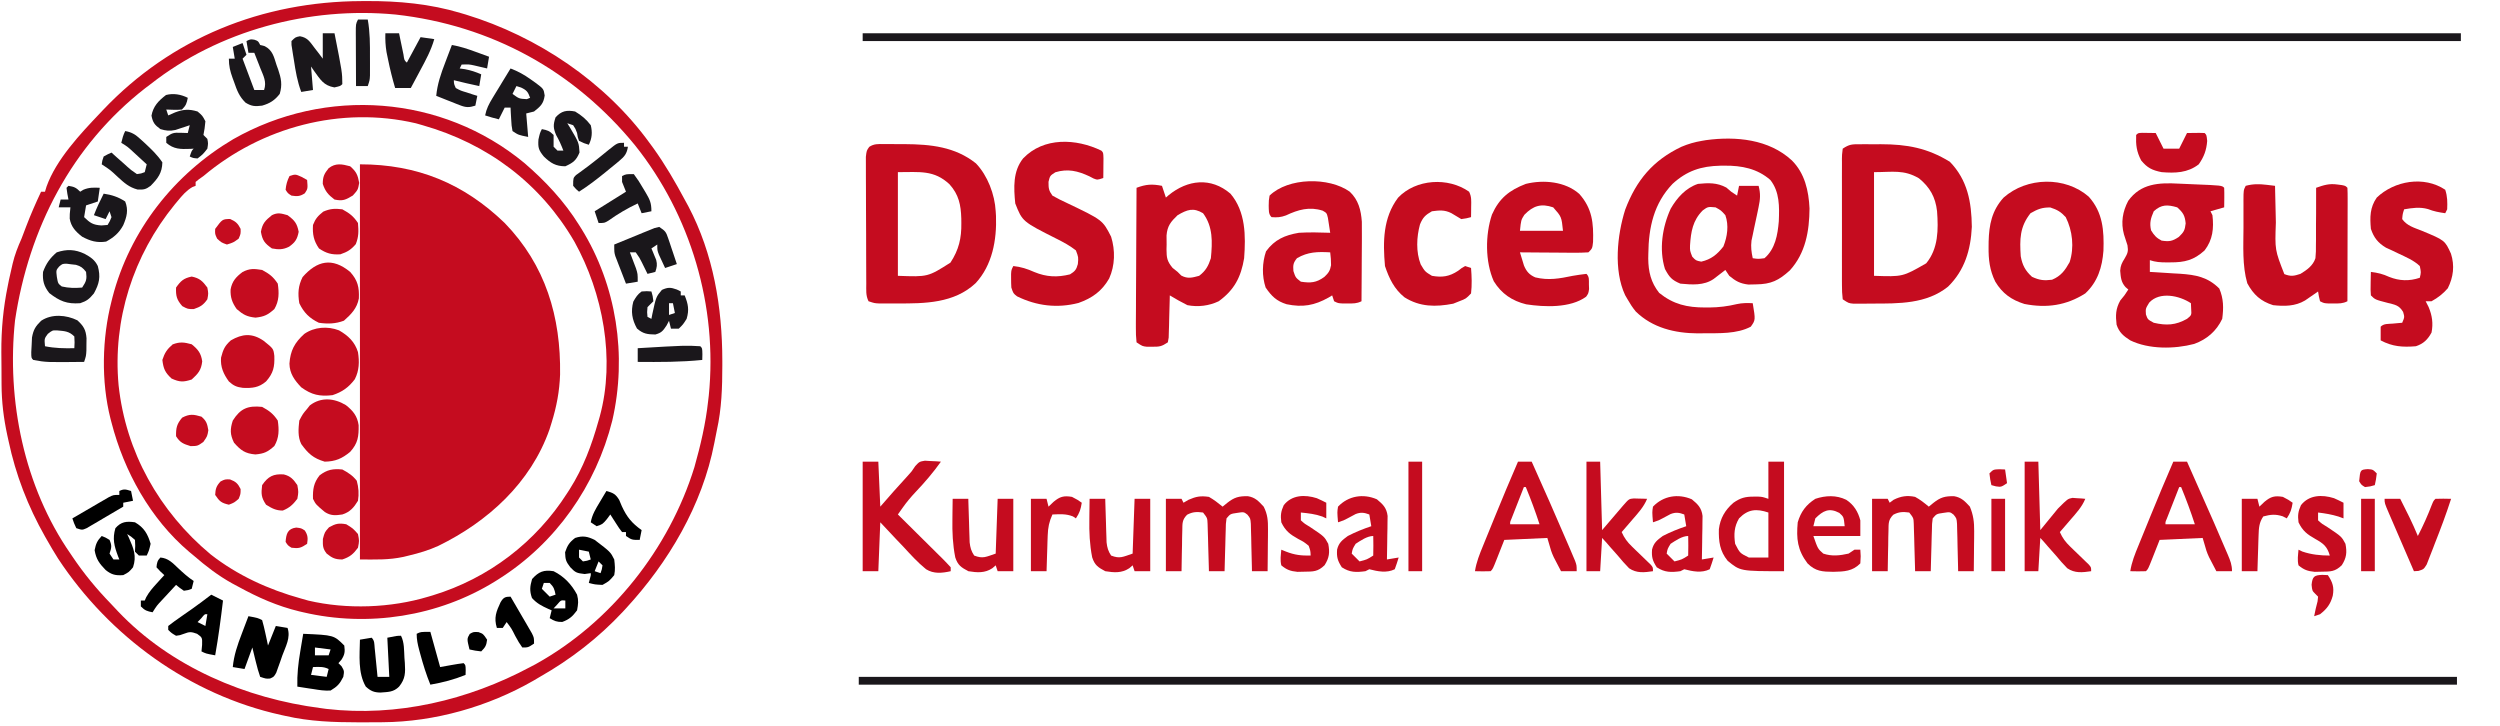 <?xml version="1.0" encoding="UTF-8"?>
<svg version="1.1" xmlns="http://www.w3.org/2000/svg" width="1278" height="371">
<path d="M0 0 C29.234 0 52.992 9.727 74 30 C94.9 51.569 102.756 77.961 102.316 107.453 C102.022 115.97 100.531 123.881 98 132 C97.638 133.165 97.276 134.331 96.902 135.531 C87.317 162.826 65.426 182.666 40.075 195.049 C35.203 197.282 30.201 198.763 25 200 C24.091 200.223 23.182 200.446 22.246 200.676 C14.554 202.322 8.198 202 0 202 C0 135.34 0 68.68 0 0 Z " fill="#C50C1F" transform="translate(184,84)"/>
<path d="M0 0 C0.855 -0.006 1.709 -0.013 2.59 -0.019 C18.872 -0.095 35.164 1.384 50.812 6.125 C51.671 6.378 52.529 6.632 53.413 6.893 C90.106 18.114 124.569 41.22 147.25 72.438 C147.963 73.407 148.676 74.376 149.41 75.375 C155.362 83.705 160.413 92.422 165.25 101.438 C165.88 102.591 166.511 103.745 167.16 104.934 C179.962 129.272 184.476 156.581 184.5 183.812 C184.501 184.618 184.502 185.423 184.503 186.253 C184.494 197.489 184.159 208.369 181.703 219.379 C181.224 221.557 180.812 223.741 180.406 225.934 C174.292 257.636 156.969 286.896 135.25 310.438 C134.715 311.017 134.181 311.597 133.63 312.195 C121.221 325.48 107.046 336.45 91.25 345.438 C89.62 346.4 89.62 346.4 87.957 347.383 C64.914 360.637 37.487 368.479 10.859 368.641 C10.081 368.648 9.303 368.655 8.501 368.662 C6.001 368.679 3.5 368.686 1 368.688 C0.146 368.688 -0.708 368.689 -1.587 368.69 C-14.208 368.674 -26.401 368.27 -38.75 365.438 C-39.517 365.271 -40.283 365.105 -41.073 364.934 C-87.883 354.58 -128.746 324.833 -155.047 285.008 C-157.033 281.859 -158.915 278.677 -160.75 275.438 C-161.25 274.561 -161.25 274.561 -161.76 273.666 C-170.468 258.286 -176.709 242.177 -180.375 224.875 C-180.7 223.391 -180.7 223.391 -181.031 221.877 C-182.89 213.23 -183.907 204.934 -183.953 196.102 C-183.959 195.223 -183.965 194.345 -183.97 193.44 C-183.98 191.586 -183.986 189.732 -183.99 187.878 C-184 185.105 -184.031 182.332 -184.062 179.559 C-184.132 167.868 -183.096 156.887 -180.75 145.438 C-180.561 144.486 -180.372 143.535 -180.177 142.556 C-179.737 140.443 -179.258 138.347 -178.75 136.25 C-178.522 135.244 -178.522 135.244 -178.289 134.217 C-177.221 129.711 -175.639 125.656 -173.75 121.438 C-172.948 119.358 -172.156 117.275 -171.375 115.188 C-169.074 109.151 -166.502 103.28 -163.75 97.438 C-163.09 97.438 -162.43 97.438 -161.75 97.438 C-161.482 96.552 -161.214 95.666 -160.938 94.754 C-155.995 80.952 -143.727 67.927 -133.75 57.438 C-133.223 56.878 -132.696 56.319 -132.153 55.742 C-97.127 18.769 -50.605 0.192 0 0 Z M-107.75 42.438 C-108.638 43.105 -109.526 43.773 -110.441 44.461 C-148.207 73.84 -170.042 116.369 -177.062 163.188 C-181.419 204.114 -172.437 248.299 -148.75 282.438 C-148.392 282.969 -148.034 283.501 -147.666 284.048 C-141.836 292.705 -135.43 300.482 -128.166 307.971 C-126.881 309.302 -125.62 310.658 -124.363 312.016 C-97.465 340.33 -59.005 356.543 -20.75 361.438 C-19.34 361.633 -19.34 361.633 -17.902 361.832 C18.139 366.01 54.531 357.383 86.25 340.438 C87.276 339.895 88.302 339.352 89.359 338.793 C127.681 317.509 157.358 279.932 170.245 238.216 C173.364 227.153 176.013 215.878 177.25 204.438 C177.36 203.499 177.469 202.561 177.582 201.594 C182.175 156.031 168.382 109.346 139.811 73.639 C108.726 35.658 66.408 12.331 17.484 6.875 C-26.654 2.684 -72.764 14.946 -107.75 42.438 Z " fill="#C50C1F" transform="translate(184.75,0.562)"/>
<path d="M0 0 C10.858 9.339 20.418 19.57 28.01 31.729 C28.403 32.352 28.796 32.976 29.2 33.618 C47.21 62.666 52.679 98.457 45.01 131.729 C36.689 164.997 16.102 194.371 -12.99 212.729 C-13.616 213.125 -14.242 213.52 -14.888 213.928 C-43.87 231.891 -79.805 237.514 -112.99 229.729 C-113.702 229.563 -114.414 229.396 -115.147 229.225 C-126.221 226.53 -136.025 222.196 -145.99 216.729 C-147.073 216.15 -148.155 215.571 -149.271 214.975 C-156.514 210.952 -162.741 206.148 -168.99 200.729 C-169.772 200.081 -170.555 199.432 -171.361 198.764 C-191.153 181.991 -204.578 157.603 -210.99 132.729 C-211.168 132.055 -211.346 131.381 -211.529 130.687 C-216.335 111.608 -215.831 89.741 -210.99 70.729 C-210.829 70.087 -210.668 69.444 -210.502 68.783 C-201.656 34.539 -179.026 5.768 -148.741 -12.128 C-101.461 -39.027 -42.085 -34.772 0 0 Z M-163.99 6.729 C-164.739 7.258 -165.488 7.786 -166.259 8.331 C-166.83 8.792 -167.401 9.254 -167.99 9.729 C-167.99 10.389 -167.99 11.049 -167.99 11.729 C-168.543 11.94 -169.096 12.152 -169.666 12.37 C-172.801 14.203 -174.886 16.719 -177.177 19.479 C-177.658 20.057 -178.14 20.635 -178.635 21.23 C-199.884 47.252 -210.454 80.104 -207.365 113.667 C-203.689 147.759 -186.619 178.187 -160.321 200.121 C-146.628 210.84 -130.658 218.119 -113.99 222.729 C-112.79 223.069 -111.59 223.41 -110.353 223.76 C-90.737 228.341 -68.252 227.557 -48.99 221.729 C-48.265 221.515 -47.541 221.3 -46.795 221.08 C-18.191 212.386 5.943 193.915 22.01 168.729 C22.402 168.123 22.794 167.516 23.197 166.891 C30.193 155.871 34.493 144.262 38.01 131.729 C38.204 131.055 38.397 130.38 38.597 129.686 C46.644 100.301 40.264 66.644 25.698 40.354 C8.318 10.391 -18.797 -9.842 -51.99 -19.271 C-53.115 -19.592 -54.24 -19.913 -55.4 -20.244 C-93.702 -29.204 -134.245 -18.313 -163.99 6.729 Z " fill="#C50C1F" transform="translate(267.99,83.271)"/>
<path d="M0 0 C6.606 6.606 8.612 15.509 9.027 24.574 C8.935 36.145 7.008 47.403 -1.031 56.23 C-6.707 61.366 -10.589 63.297 -18.375 63.375 C-19.661 63.403 -20.948 63.432 -22.273 63.461 C-26.581 62.928 -28.665 61.725 -32 59 C-32.66 58.01 -33.32 57.02 -34 56 C-34.814 56.632 -34.814 56.632 -35.645 57.277 C-36.36 57.825 -37.075 58.373 -37.812 58.938 C-38.52 59.483 -39.228 60.028 -39.957 60.59 C-45.009 64.077 -51.115 63.537 -57 63 C-61.421 61.138 -62.617 59.716 -64.875 55.5 C-67.979 45.523 -66.238 34.044 -61.934 24.68 C-58.713 19.088 -54.219 14.073 -48 12 C-42.618 11.485 -38.333 11.286 -33.5 13.875 C-32.675 14.576 -31.85 15.277 -31 16 C-30.01 16.66 -29.02 17.32 -28 18 C-27.67 16.35 -27.34 14.7 -27 13 C-23.7 13 -20.4 13 -17 13 C-15.932 17.027 -16.157 19.911 -17.031 23.965 C-17.265 25.095 -17.498 26.225 -17.738 27.389 C-18.245 29.751 -18.753 32.113 -19.262 34.475 C-19.495 35.606 -19.728 36.737 -19.969 37.902 C-20.19 38.928 -20.411 39.954 -20.639 41.011 C-21.029 44.243 -20.683 46.831 -20 50 C-17.168 50.418 -17.168 50.418 -14 50 C-8.489 45.277 -7.252 38.021 -6.676 31.109 C-6.379 23.705 -6.196 16.083 -11 10 C-17.663 4.161 -25.683 2.619 -34.312 2.688 C-35.433 2.696 -35.433 2.696 -36.576 2.705 C-46.39 2.919 -53.682 5.304 -61 12 C-70.553 21.988 -73.234 34.269 -73.375 47.75 C-73.389 48.542 -73.403 49.334 -73.417 50.15 C-73.364 56.841 -72.073 62.394 -67.812 67.75 C-60.505 73.596 -53.575 75.196 -44.312 75.188 C-43.605 75.188 -42.897 75.189 -42.168 75.189 C-37.303 75.141 -32.805 74.583 -28.062 73.445 C-25.353 72.86 -22.759 72.855 -20 73 C-18.569 81.585 -18.569 81.585 -21 85 C-28.136 88.78 -37.219 88.31 -45.062 88.375 C-46.569 88.396 -46.569 88.396 -48.106 88.417 C-59.786 88.345 -71.249 85.62 -79.816 77.219 C-81.444 75.228 -82.735 73.238 -84 71 C-84.412 70.291 -84.825 69.582 -85.25 68.852 C-91.185 56.116 -89.328 38.21 -85.195 25.16 C-79.51 10.13 -71.008 -0.039 -56.438 -6.969 C-52.994 -8.426 -49.684 -9.384 -46 -10 C-45.288 -10.122 -44.577 -10.245 -43.844 -10.371 C-28.558 -12.435 -11.722 -10.84 0 0 Z M-45.562 25.562 C-50.673 30.673 -51.606 36.467 -52.059 43.465 C-52.121 46.159 -52.121 46.159 -50.938 49.188 C-49.086 51.199 -49.086 51.199 -46.312 51.75 C-41.279 50.61 -38.148 48.056 -35 44 C-32.98 38.931 -32.139 33.209 -34 28 C-36.205 25.536 -36.205 25.536 -39 24 C-42.931 23.653 -42.931 23.653 -45.562 25.562 Z " fill="#C50C1F" transform="translate(916,82)"/>
<path d="M0 0 C269.61 0 539.22 0 817 0 C817 1.32 817 2.64 817 4 C547.39 4 277.78 4 0 4 C0 2.68 0 1.36 0 0 Z " fill="#1A171B" transform="translate(439,346)"/>
<path d="M0 0 C269.61 0 539.22 0 817 0 C817 1.32 817 2.64 817 4 C547.39 4 277.78 4 0 4 C0 2.68 0 1.36 0 0 Z " fill="#1A171B" transform="translate(441,17)"/>
<path d="M0 0 C1.732 0.001 1.732 0.001 3.498 0.002 C5.311 0.026 5.311 0.026 7.16 0.051 C8.334 0.048 9.508 0.044 10.717 0.041 C23.914 0.121 36.474 1.368 47.133 9.891 C53.125 16.159 56.756 25.806 57.223 34.363 C57.273 35.147 57.323 35.931 57.375 36.738 C57.821 49.001 55.497 61.911 46.973 71.113 C35.996 81.41 21.064 81.54 6.848 81.488 C5.769 81.492 4.69 81.496 3.578 81.5 C2.546 81.499 1.513 81.497 0.449 81.496 C-0.483 81.495 -1.416 81.494 -2.376 81.493 C-4.777 81.363 -4.777 81.363 -7.777 80.363 C-9.273 77.371 -8.921 74.636 -8.938 71.299 C-8.943 70.572 -8.948 69.845 -8.954 69.096 C-8.968 66.686 -8.975 64.277 -8.98 61.867 C-8.986 60.196 -8.992 58.524 -8.998 56.853 C-9.008 53.346 -9.014 49.84 -9.018 46.334 C-9.023 41.836 -9.047 37.34 -9.076 32.842 C-9.094 29.389 -9.099 25.937 -9.101 22.484 C-9.104 20.825 -9.112 19.167 -9.125 17.509 C-9.142 15.191 -9.14 12.875 -9.134 10.557 C-9.137 9.237 -9.141 7.918 -9.145 6.558 C-8.777 3.363 -8.777 3.363 -7.419 1.437 C-4.951 -0.177 -2.925 -0.008 0 0 Z M7.223 14.363 C7.223 31.853 7.223 49.343 7.223 67.363 C22.577 67.935 22.577 67.935 34.098 60.613 C38.4 54.034 39.765 48.144 39.66 40.426 C39.652 39.635 39.644 38.845 39.635 38.03 C39.434 31.09 38.351 25.84 33.609 20.57 C25.681 13.169 18.418 14.363 7.223 14.363 Z " fill="#C50C1F" transform="translate(451.777,73.637)"/>
<path d="M0 0 C1.154 -0.003 2.309 -0.005 3.498 -0.008 C5.311 0.004 5.311 0.004 7.16 0.016 C8.921 0.004 8.921 0.004 10.717 -0.008 C24.151 0.022 34.498 1.912 45.973 8.953 C55.078 18.311 57.078 29.639 57.223 42.266 C56.651 53.962 53.617 64.386 45.098 72.766 C34.079 81.689 19.812 81.445 6.348 81.453 C5.221 81.465 4.094 81.478 2.934 81.49 C1.317 81.493 1.317 81.493 -0.332 81.496 C-1.794 81.502 -1.794 81.502 -3.285 81.509 C-5.777 81.266 -5.777 81.266 -8.777 79.266 C-9.08 76.763 -9.187 74.507 -9.166 72.002 C-9.171 71.254 -9.176 70.506 -9.181 69.735 C-9.195 67.255 -9.186 64.776 -9.176 62.297 C-9.178 60.578 -9.181 58.859 -9.184 57.141 C-9.189 53.536 -9.182 49.931 -9.168 46.327 C-9.151 41.699 -9.161 37.072 -9.179 32.445 C-9.19 28.895 -9.187 25.345 -9.179 21.796 C-9.177 20.089 -9.179 18.383 -9.186 16.676 C-9.194 14.293 -9.182 11.912 -9.166 9.529 C-9.172 8.82 -9.178 8.11 -9.184 7.379 C-9.158 5.416 -9.158 5.416 -8.777 2.266 C-5.342 -0.025 -4.043 0.009 0 0 Z M7.223 14.266 C7.223 31.756 7.223 49.246 7.223 67.266 C21.901 67.768 21.901 67.768 33.902 60.871 C40.149 53.275 40.133 43.574 39.446 34.22 C38.624 27.019 35.768 21.961 30.199 17.422 C22.385 12.851 16.844 14.266 7.223 14.266 Z " fill="#C50C1F" transform="translate(950.777,73.734)"/>
<path d="M0 0 C2.542 0.139 5.085 0.236 7.629 0.331 C22.05 0.919 22.05 0.919 23.254 2.124 C23.326 3.81 23.338 5.499 23.316 7.186 C23.307 8.105 23.298 9.024 23.289 9.971 C23.277 10.681 23.266 11.392 23.254 12.124 C20.944 12.784 18.634 13.444 16.254 14.124 C16.749 15.114 16.749 15.114 17.254 16.124 C18.018 22.867 17.454 28.63 13.254 34.124 C7.799 39.107 3.07 40.29 -4.246 40.249 C-4.923 40.252 -5.6 40.256 -6.297 40.26 C-9.387 40.254 -11.793 40.108 -14.746 39.124 C-14.746 41.104 -14.746 43.084 -14.746 45.124 C-14.031 45.163 -13.315 45.203 -12.578 45.244 C-9.299 45.436 -6.023 45.654 -2.746 45.874 C-1.058 45.966 -1.058 45.966 0.664 46.061 C8.724 46.627 14.838 47.708 20.754 53.624 C22.975 58.806 23.003 63.57 22.254 69.124 C19.284 75.407 14.412 79.585 7.941 81.936 C-2.147 84.607 -15.249 84.762 -24.746 80.124 C-28.179 77.941 -30.423 76.094 -31.746 72.124 C-32.303 67.333 -32.247 64.025 -29.871 59.749 C-29.17 58.882 -28.469 58.016 -27.746 57.124 C-27.086 56.134 -26.426 55.144 -25.746 54.124 C-26.222 53.715 -26.697 53.306 -27.188 52.885 C-29.516 50.253 -29.593 47.928 -29.906 44.51 C-29.725 41.813 -29.04 40.52 -27.621 38.249 C-26.084 35.622 -25.67 34.577 -26.18 31.53 C-26.771 29.658 -27.373 27.79 -27.984 25.924 C-29.618 19.919 -28.688 14.284 -25.809 8.811 C-19.429 -0.098 -10.174 -0.567 0 0 Z M-12.746 14.124 C-14.286 17.74 -14.999 20.012 -14.121 23.874 C-12.538 26.463 -11.436 27.704 -8.746 29.124 C-4.819 29.708 -3.265 29.469 0.066 27.249 C2.647 24.742 3.171 23.869 3.566 20.311 C3.17 16.271 2.265 14.826 -0.746 12.124 C-5.702 10.682 -8.848 10.559 -12.746 14.124 Z M-15.059 60.811 C-16.954 63.912 -16.954 63.912 -16.746 66.874 C-15.843 69.445 -15.843 69.445 -12.746 71.124 C-6.266 72.63 -1.537 72.381 4.254 69.124 C6.604 67.226 6.604 67.226 6.379 63.999 C6.338 63.05 6.296 62.101 6.254 61.124 C0.373 57.203 -9.744 55.018 -15.059 60.811 Z " fill="#C50C1F" transform="translate(1113.746,93.876)"/>
<path d="M0 0 C7.816 9.156 7.85 21.583 7 33 C5.42 42.55 2.001 49.239 -6 55 C-10.959 57.367 -16.61 58.054 -22 57 C-25.091 55.482 -28.052 53.779 -31 52 C-31.015 52.717 -31.029 53.433 -31.044 54.171 C-31.118 57.406 -31.215 60.641 -31.312 63.875 C-31.335 65.003 -31.358 66.131 -31.381 67.293 C-31.416 68.369 -31.452 69.446 -31.488 70.555 C-31.514 71.55 -31.541 72.545 -31.568 73.57 C-31.71 74.372 -31.853 75.174 -32 76 C-35.239 78.159 -36.249 78.272 -40 78.25 C-40.866 78.255 -41.733 78.26 -42.625 78.266 C-45 78 -45 78 -48 76 C-48.287 73.427 -48.379 71.095 -48.341 68.521 C-48.341 67.75 -48.341 66.979 -48.342 66.185 C-48.34 63.631 -48.316 61.077 -48.293 58.523 C-48.287 56.755 -48.283 54.987 -48.28 53.218 C-48.269 48.559 -48.239 43.9 -48.206 39.241 C-48.175 34.489 -48.162 29.737 -48.146 24.984 C-48.114 15.656 -48.063 6.328 -48 -3 C-43.148 -4.801 -40.111 -5.022 -35 -4 C-34.34 -2.02 -33.68 -0.04 -33 2 C-32.29 1.385 -32.29 1.385 -31.566 0.758 C-21.916 -7.105 -9.995 -8.568 0 0 Z M-27 11 C-30.495 14.342 -32.266 16.478 -32.664 21.348 C-32.677 22.919 -32.664 24.491 -32.625 26.062 C-32.644 26.852 -32.664 27.642 -32.684 28.455 C-32.647 32.788 -32.421 34.488 -29.578 37.941 C-28.727 38.621 -27.877 39.3 -27 40 C-26.381 40.619 -25.762 41.237 -25.125 41.875 C-21.805 43.633 -19.547 42.95 -16 42 C-12.628 39.448 -11.294 36.971 -10 33 C-9.203 24.725 -8.87 16.886 -14 10 C-19.012 6.993 -22.12 8.161 -27 11 Z " fill="#C50C1F" transform="translate(629,99)"/>
<path d="M0 0 C1 1 1 1 1.098 3.941 C1.086 5.136 1.074 6.331 1.062 7.562 C1.053 8.76 1.044 9.958 1.035 11.191 C1.024 12.118 1.012 13.045 1 14 C-2 15 -2 15 -3.945 14.258 C-4.665 13.884 -5.384 13.51 -6.125 13.125 C-12.062 10.354 -17.136 9.131 -23.5 11.062 C-26.239 12.818 -26.239 12.818 -27 15.938 C-27 19.275 -26.92 20.324 -25 23 C-22.507 24.413 -20.098 25.633 -17.5 26.812 C0.65 35.489 0.65 35.489 5 44 C7.174 51.002 7.017 58.692 4 65.375 C0.291 71.848 -4.713 75.418 -11.688 77.875 C-22.559 80.68 -33.062 79.398 -43.062 74.5 C-45 73 -45 73 -46 70 C-46.092 68.481 -46.13 66.959 -46.125 65.438 C-46.128 64.652 -46.13 63.867 -46.133 63.059 C-46 61 -46 61 -45 59 C-41.036 59.417 -37.854 60.454 -34.25 62.062 C-28.069 64.626 -22.474 64.868 -16 63.25 C-13.489 61.681 -12.776 60.87 -12 58 C-11.68 54.487 -11.68 54.487 -13 51 C-16.133 48.556 -19.215 46.896 -22.75 45.122 C-40.358 36.241 -40.358 36.241 -44 27 C-44.795 18.971 -45.26 10.604 -40 4 C-29.496 -6.992 -12.924 -6.249 0 0 Z " fill="#C50C1F" transform="translate(563,77)"/>
<path d="M0 0 C7.166 7.989 7.842 17.227 7.488 27.586 C6.869 36.051 4.546 43.499 -1.793 49.43 C-11.519 55.606 -21.555 57.05 -32.91 54.816 C-39.571 52.722 -44.169 49.456 -47.793 43.43 C-50.688 37.532 -51.31 32.132 -51.23 25.617 C-51.222 24.737 -51.214 23.857 -51.205 22.95 C-50.98 14.272 -49.553 7.103 -43.605 0.492 C-31.663 -10.149 -11.996 -10.506 0 0 Z M-29.793 8.43 C-35.343 15.44 -35.345 21.781 -34.793 30.43 C-33.958 34.946 -32.504 37.784 -29.043 40.93 C-25.235 42.687 -22.943 42.958 -18.793 42.43 C-14.232 40.52 -12.18 37.693 -9.793 33.43 C-7.368 25.954 -8.302 17.398 -11.793 10.43 C-14.346 7.67 -16.117 6.65 -19.668 5.492 C-23.822 5.409 -26.196 6.365 -29.793 8.43 Z " fill="#C50C1F" transform="translate(1067.793,100.57)"/>
<path d="M0 0 C4.448 4.214 5.739 9.41 6.172 15.374 C6.23 17.981 6.225 20.58 6.195 23.188 C6.192 24.131 6.19 25.074 6.187 26.045 C6.176 29.03 6.151 32.015 6.125 35 C6.115 37.035 6.106 39.07 6.098 41.105 C6.076 46.07 6.041 51.035 6 56 C3.512 57.244 1.773 57.133 -1 57.125 C-1.887 57.128 -2.774 57.13 -3.688 57.133 C-6 57 -6 57 -8 56 C-8.33 55.01 -8.66 54.02 -9 53 C-9.594 53.361 -10.189 53.722 -10.801 54.094 C-18.104 58.183 -24.075 59.229 -32.297 57.523 C-37.445 55.917 -39.97 53.408 -43 49 C-44.97 43.089 -44.805 36.372 -42.812 30.5 C-38.452 24.485 -33.176 22.215 -26 21 C-20.669 20.672 -15.334 20.821 -10 21 C-10.228 19.372 -10.483 17.747 -10.75 16.125 C-10.889 15.22 -11.028 14.315 -11.172 13.383 C-11.78 10.892 -11.78 10.892 -13.82 9.703 C-20.627 7.508 -26.35 9.165 -32.641 12.125 C-35.266 13.099 -37.222 13.23 -40 13 C-41.652 11.348 -41.328 9.458 -41.438 7.188 C-41.406 4.449 -41.406 4.449 -41 2 C-31.48 -7.288 -10.641 -7.608 0 0 Z M-27 34 C-28.931 36.414 -29.037 37.488 -28.812 40.562 C-27.702 43.906 -27.702 43.906 -25 46 C-20.024 46.746 -17.107 46.567 -13 43.562 C-10.882 41.56 -10.088 40.486 -9.566 37.598 C-9.563 35.354 -9.689 33.22 -10 31 C-16.435 30.65 -21.352 30.705 -27 34 Z " fill="#C50C1F" transform="translate(690,98)"/>
<path d="M0 0 C6.64 7.486 7.316 14.918 7.027 24.523 C6.656 27.867 6.656 27.867 4.656 29.867 C2.003 30.042 -0.544 30.099 -3.195 30.062 C-3.969 30.06 -4.743 30.057 -5.541 30.054 C-8.017 30.043 -10.493 30.018 -12.969 29.992 C-14.646 29.982 -16.323 29.973 -18 29.965 C-22.115 29.943 -26.229 29.908 -30.344 29.867 C-29.918 31.308 -29.477 32.745 -29.031 34.18 C-28.666 35.38 -28.666 35.38 -28.293 36.605 C-27.017 39.647 -25.532 41.35 -22.504 42.668 C-15.752 44.315 -10.068 43.266 -3.344 41.867 C-1.005 41.459 1.296 41.129 3.656 40.867 C5.235 42.446 4.864 44.062 4.906 46.242 C4.932 47.034 4.958 47.825 4.984 48.641 C4.656 50.867 4.656 50.867 3.473 52.551 C-4.626 58.42 -17.774 57.874 -27.172 56.434 C-34.397 54.65 -39.787 50.999 -43.727 44.633 C-48.174 34.619 -48.116 20.878 -44.656 10.555 C-40.912 2.172 -35.774 -1.88 -27.344 -5.133 C-18.279 -7.362 -7.19 -6.368 0 0 Z M-28.094 10.68 C-29.778 13.333 -29.778 13.333 -30.344 18.867 C-23.084 18.867 -15.824 18.867 -8.344 18.867 C-9.084 11.688 -9.084 11.688 -13.344 6.867 C-19.517 4.775 -23.575 5.999 -28.094 10.68 Z " fill="#C50C1F" transform="translate(807.344,99.133)"/>
<path d="M0 0 C0.804 0.096 1.607 0.191 2.436 0.29 C3.045 0.366 3.654 0.441 4.281 0.52 C4.301 1.502 4.321 2.485 4.341 3.498 C4.418 7.183 4.507 10.867 4.599 14.552 C4.637 16.139 4.672 17.727 4.703 19.314 C4.198 33.272 4.198 33.272 9.031 45.645 C12.326 46.926 13.914 46.642 17.281 45.52 C20.61 43.491 23.694 41.327 24.933 37.512 C25.185 35.191 25.225 32.956 25.184 30.621 C25.196 29.786 25.208 28.951 25.221 28.091 C25.252 25.441 25.236 22.794 25.219 20.145 C25.232 18.341 25.248 16.538 25.268 14.734 C25.308 10.329 25.306 5.925 25.281 1.52 C29.18 0.149 31.971 -0.751 36.094 -0.168 C36.863 -0.069 37.633 0.031 38.426 0.133 C40.281 0.52 40.281 0.52 41.281 1.52 C41.375 3.33 41.399 5.144 41.395 6.957 C41.395 8.118 41.395 9.28 41.395 10.476 C41.389 11.739 41.384 13.003 41.379 14.305 C41.377 15.591 41.376 16.877 41.375 18.202 C41.371 21.626 41.361 25.05 41.35 28.475 C41.34 31.967 41.335 35.459 41.33 38.951 C41.319 45.807 41.302 52.663 41.281 59.52 C38.794 60.763 37.055 60.653 34.281 60.645 C33.394 60.647 32.508 60.65 31.594 60.652 C29.281 60.52 29.281 60.52 27.281 59.52 C26.656 56.957 26.656 56.957 26.281 54.52 C25.678 54.941 25.075 55.363 24.453 55.797 C23.254 56.619 23.254 56.619 22.031 57.457 C21.242 58.002 20.453 58.548 19.641 59.109 C14.588 62.129 9.03 62.141 3.281 61.52 C-3.037 59.536 -6.747 56.151 -9.906 50.332 C-12.533 41.239 -11.874 31.303 -11.849 21.921 C-11.844 19.497 -11.849 17.073 -11.855 14.648 C-11.855 13.105 -11.854 11.562 -11.852 10.02 C-11.854 9.296 -11.856 8.572 -11.858 7.826 C-11.834 2.75 -11.834 2.75 -10.719 0.52 C-6.993 -0.505 -3.786 -0.459 0 0 Z " fill="#C50C1F" transform="translate(1158.719,94.48)"/>
<path d="M0 0 C1.167 3.501 1.134 6.327 1 10 C0.67 10.66 0.34 11.32 0 12 C-3.127 11.553 -5.87 11.052 -8.812 9.875 C-13.076 8.705 -16.687 9.291 -21 10 C-21.77 12.345 -21.77 12.345 -22 15 C-19.593 18.397 -15.945 19.395 -12.188 20.875 C-0.19 25.843 -0.19 25.843 2.938 32.688 C4.891 38.838 4.169 44.663 1.312 50.375 C-1.23 53.261 -3.637 55.14 -7 57 C-7.99 57 -8.98 57 -10 57 C-9.505 57.969 -9.01 58.939 -8.5 59.938 C-6.672 64.28 -6.08 68.349 -7 73 C-8.944 76.567 -11.079 78.693 -15 80 C-21.757 80.56 -26.993 80.204 -33 77 C-33.042 74.667 -33.041 72.333 -33 70 C-31.337 68.337 -29.217 68.64 -26.938 68.438 C-26.018 68.354 -25.099 68.27 -24.152 68.184 C-23.442 68.123 -22.732 68.062 -22 68 C-20.755 65.104 -20.755 65.104 -21.531 62.449 C-23.61 58.982 -25.646 58.789 -29.5 57.812 C-35.834 56.166 -35.834 56.166 -38 54 C-38.195 51.18 -38.195 51.18 -38.125 47.875 C-38.107 46.779 -38.089 45.684 -38.07 44.555 C-38.047 43.712 -38.024 42.869 -38 42 C-34.5 42.427 -31.846 43.071 -28.625 44.562 C-23.418 46.627 -18.409 46.803 -13 45 C-12.33 42.214 -12.33 42.214 -13 39 C-16.111 36.023 -20.221 34.374 -24.062 32.531 C-25.114 32.026 -26.166 31.521 -27.25 31 C-28.245 30.546 -29.24 30.093 -30.266 29.625 C-34.338 27.205 -36.507 24.478 -38 20 C-38.534 14.031 -38.533 9.064 -35 4 C-26.055 -4.556 -10.924 -7.291 0 0 Z " fill="#C50C1F" transform="translate(1250,97)"/>
<path d="M0 0 C1.322 2.645 1.097 4.678 1.062 7.625 C1.053 8.628 1.044 9.631 1.035 10.664 C1.024 11.435 1.012 12.206 1 13 C-1.293 13.621 -1.293 13.621 -4 14 C-5.712 12.998 -7.423 11.993 -9.105 10.941 C-12.586 9.212 -15.158 9.504 -19 10 C-22.352 11.895 -23.667 13.178 -25.113 16.746 C-26.861 23.158 -27.202 30.84 -24.75 37.125 C-22.554 40.842 -22.554 40.842 -19 43 C-13.753 43.923 -10.085 43.391 -5.625 40.438 C-4.999 39.962 -4.372 39.486 -3.727 38.996 C-3.157 38.667 -2.587 38.339 -2 38 C-1.01 38.33 -0.02 38.66 1 39 C1.342 43.384 1.515 47.625 1 52 C-1.562 54.688 -1.562 54.688 -5 56 C-6.031 56.413 -7.062 56.825 -8.125 57.25 C-17.079 58.983 -25.118 58.947 -33 54 C-38.28 49.776 -40.898 44.306 -43 38 C-44.095 25.62 -44.042 13.354 -36.312 3.062 C-27.181 -6.554 -10.673 -7.52 0 0 Z " fill="#C50C1F" transform="translate(751,98)"/>
<path d="M0 0 C2.64 0 5.28 0 8 0 C8.33 7.59 8.66 15.18 9 23 C11.31 20.36 13.62 17.72 16 15 C18.287 12.457 20.585 9.925 22.887 7.395 C25.071 5.017 25.071 5.017 26.91 2.219 C29 0 29 0 31.797 -0.488 C32.771 -0.43 33.746 -0.372 34.75 -0.312 C35.735 -0.267 36.72 -0.222 37.734 -0.176 C38.856 -0.089 38.856 -0.089 40 0 C36.052 5.549 31.739 10.594 27.048 15.522 C24.6 18.124 22.391 20.766 20.332 23.689 C19.892 24.312 19.453 24.934 18.999 25.575 C18.67 26.045 18.34 26.516 18 27 C18.818 27.807 19.636 28.615 20.479 29.447 C23.503 32.435 26.52 35.429 29.536 38.426 C30.843 39.723 32.153 41.019 33.464 42.313 C35.346 44.17 37.22 46.034 39.094 47.898 C39.98 48.769 39.98 48.769 40.883 49.657 C42.294 51.067 43.653 52.529 45 54 C45 54.66 45 55.32 45 56 C40.638 56.987 36.318 57.463 32.375 54.975 C28.142 51.543 24.498 47.499 20.812 43.5 C19.661 42.293 18.507 41.089 17.35 39.887 C14.53 36.956 11.77 33.981 9 31 C8.67 39.25 8.34 47.5 8 56 C5.36 56 2.72 56 0 56 C0 37.52 0 19.04 0 0 Z " fill="#C50C1F" transform="translate(441,236)"/>
<path d="M0 0 C2.646 1.438 4.667 3.056 7 5 C7.784 4.361 8.568 3.721 9.375 3.062 C12.99 0.222 15.237 -0.412 19.898 -0.344 C23.639 0.268 25.514 2.277 28 5 C29.778 9.281 30.239 12.879 30.195 17.492 C30.189 18.691 30.182 19.89 30.176 21.125 C30.159 22.363 30.142 23.6 30.125 24.875 C30.116 26.136 30.107 27.396 30.098 28.695 C30.074 31.797 30.041 34.898 30 38 C27.36 38 24.72 38 22 38 C21.985 37.198 21.971 36.396 21.956 35.569 C21.881 31.941 21.785 28.315 21.688 24.688 C21.654 22.794 21.654 22.794 21.619 20.861 C21.584 19.653 21.548 18.444 21.512 17.199 C21.486 16.084 21.459 14.968 21.432 13.819 C21.212 11.011 21.212 11.011 19.691 9.101 C17.838 7.658 17.838 7.658 14.438 8.188 C10.958 8.692 10.958 8.692 9 11 C8.628 13.814 8.628 13.814 8.586 17.102 C8.547 18.313 8.509 19.525 8.469 20.773 C8.438 22.044 8.407 23.315 8.375 24.625 C8.336 25.904 8.298 27.183 8.258 28.5 C8.163 31.667 8.078 34.833 8 38 C5.36 38 2.72 38 0 38 C-0.02 37.198 -0.04 36.396 -0.06 35.569 C-0.155 31.942 -0.265 28.315 -0.375 24.688 C-0.406 23.425 -0.437 22.162 -0.469 20.861 C-0.507 19.653 -0.546 18.444 -0.586 17.199 C-0.617 16.084 -0.649 14.968 -0.681 13.819 C-0.805 10.796 -0.805 10.796 -3 8 C-6.232 7.578 -8.252 7.606 -11.157 9.136 C-13.753 11.761 -13.541 13.551 -13.609 17.199 C-13.642 18.408 -13.674 19.616 -13.707 20.861 C-13.728 22.755 -13.728 22.755 -13.75 24.688 C-13.78 25.962 -13.809 27.236 -13.84 28.549 C-13.911 31.699 -13.963 34.849 -14 38 C-16.64 38 -19.28 38 -22 38 C-22 25.79 -22 13.58 -22 1 C-19.36 1 -16.72 1 -14 1 C-13.67 1.66 -13.34 2.32 -13 3 C-12.34 2.505 -11.68 2.01 -11 1.5 C-7.254 -0.373 -4.067 -0.859 0 0 Z " fill="#C50C1F" transform="translate(979,254)"/>
<path d="M0 0 C2.595 1.46 4.677 3.104 7 5 C7.784 4.361 8.568 3.721 9.375 3.062 C12.991 0.222 15.237 -0.407 19.898 -0.348 C23.722 0.285 25.378 2.191 28 5 C30.012 8.952 30.236 12.21 30.195 16.613 C30.189 17.86 30.182 19.108 30.176 20.393 C30.159 21.686 30.142 22.98 30.125 24.312 C30.116 25.625 30.107 26.938 30.098 28.291 C30.074 31.528 30.041 34.764 30 38 C27.36 38 24.72 38 22 38 C21.985 37.198 21.971 36.396 21.956 35.569 C21.881 31.941 21.785 28.315 21.688 24.688 C21.654 22.794 21.654 22.794 21.619 20.861 C21.584 19.653 21.548 18.444 21.512 17.199 C21.486 16.084 21.459 14.968 21.432 13.819 C21.212 11.011 21.212 11.011 19.691 9.101 C17.838 7.658 17.838 7.658 14.438 8.188 C10.958 8.692 10.958 8.692 9 11 C8.628 13.814 8.628 13.814 8.586 17.102 C8.547 18.313 8.509 19.525 8.469 20.773 C8.438 22.044 8.407 23.315 8.375 24.625 C8.336 25.904 8.298 27.183 8.258 28.5 C8.163 31.667 8.078 34.833 8 38 C5.36 38 2.72 38 0 38 C-0.02 37.198 -0.04 36.396 -0.06 35.569 C-0.155 31.942 -0.265 28.315 -0.375 24.688 C-0.406 23.425 -0.437 22.162 -0.469 20.861 C-0.507 19.653 -0.546 18.444 -0.586 17.199 C-0.617 16.084 -0.649 14.968 -0.681 13.819 C-0.805 10.796 -0.805 10.796 -3 8 C-6.232 7.578 -8.252 7.606 -11.157 9.136 C-13.753 11.761 -13.541 13.551 -13.609 17.199 C-13.642 18.408 -13.674 19.616 -13.707 20.861 C-13.728 22.755 -13.728 22.755 -13.75 24.688 C-13.78 25.962 -13.809 27.236 -13.84 28.549 C-13.911 31.699 -13.963 34.849 -14 38 C-16.64 38 -19.28 38 -22 38 C-22 25.79 -22 13.58 -22 1 C-19.36 1 -16.72 1 -14 1 C-13.67 1.66 -13.34 2.32 -13 3 C-11.732 2.257 -11.732 2.257 -10.438 1.5 C-6.476 -0.229 -4.278 -0.6 0 0 Z " fill="#C50C1F" transform="translate(618,254)"/>
<path d="M0 0 C2.31 0 4.62 0 7 0 C13.187 13.789 19.317 27.6 25.25 41.5 C25.727 42.608 26.205 43.717 26.697 44.859 C27.132 45.885 27.567 46.911 28.016 47.969 C28.4 48.87 28.785 49.772 29.181 50.701 C30 53 30 53 30 56 C27.36 56 24.72 56 22 56 C21.2 54.483 20.411 52.961 19.625 51.438 C19.184 50.591 18.743 49.744 18.289 48.871 C17 46 17 46 15 39 C7.74 39.33 0.48 39.66 -7 40 C-8.932 44.89 -8.932 44.89 -10.859 49.783 C-12.889 54.889 -12.889 54.889 -14 56 C-16.671 56.141 -19.324 56.042 -22 56 C-21.298 51.367 -19.603 47.216 -17.832 42.91 C-17.515 42.129 -17.197 41.348 -16.871 40.544 C-16.198 38.889 -15.522 37.236 -14.845 35.584 C-13.829 33.104 -12.819 30.622 -11.811 28.139 C-7.974 18.715 -4.049 9.334 0 0 Z M3 13 C1.831 15.978 0.665 18.958 -0.5 21.938 C-0.834 22.788 -1.168 23.638 -1.512 24.514 C-1.828 25.323 -2.143 26.131 -2.469 26.965 C-2.762 27.714 -3.055 28.463 -3.357 29.234 C-4.057 30.843 -4.057 30.843 -4 32 C0.95 32 5.9 32 11 32 C8.919 25.55 6.578 19.268 4 13 C3.67 13 3.34 13 3 13 Z " fill="#C50C1F" transform="translate(776,236)"/>
<path d="M0 0 C2.31 0 4.62 0 7 0 C21.86 33.518 21.86 33.518 26.938 45.438 C27.26 46.186 27.583 46.934 27.916 47.704 C29.155 50.641 30 52.778 30 56 C27.36 56 24.72 56 22 56 C21.2 54.483 20.411 52.961 19.625 51.438 C19.184 50.591 18.743 49.744 18.289 48.871 C17 46 17 46 15 39 C7.74 39.33 0.48 39.66 -7 40 C-8.932 44.89 -8.932 44.89 -10.859 49.783 C-12.889 54.889 -12.889 54.889 -14 56 C-16.671 56.141 -19.324 56.042 -22 56 C-21.298 51.367 -19.603 47.216 -17.832 42.91 C-17.515 42.129 -17.197 41.348 -16.871 40.544 C-16.198 38.889 -15.522 37.236 -14.845 35.584 C-13.829 33.104 -12.819 30.622 -11.811 28.139 C-7.974 18.715 -4.049 9.334 0 0 Z M3 13 C1.831 15.978 0.665 18.958 -0.5 21.938 C-0.834 22.788 -1.168 23.638 -1.512 24.514 C-1.828 25.323 -2.143 26.131 -2.469 26.965 C-2.762 27.714 -3.055 28.463 -3.357 29.234 C-4.057 30.843 -4.057 30.843 -4 32 C0.95 32 5.9 32 11 32 C8.919 25.55 6.578 19.268 4 13 C3.67 13 3.34 13 3 13 Z " fill="#C50C1F" transform="translate(1111,236)"/>
<path d="M0 0 C4.708 2.694 8.08 5.872 9.707 11.129 C10.469 16.058 10.38 20.505 8.082 25.004 C4.891 29.202 1.693 31.467 -3.293 33.129 C-9.85 33.904 -13.949 33.006 -19.293 29.129 C-22.701 25.537 -25.243 22.11 -25.328 17.023 C-24.872 10.383 -22.729 6.327 -17.73 1.816 C-12.56 -1.763 -5.869 -2.23 0 0 Z " fill="#C50C1F" transform="translate(173.293,168.871)"/>
<path d="M0 0 C2.64 0 5.28 0 8 0 C8 18.48 8 36.96 8 56 C-14.351 56 -14.351 56 -20.812 50.688 C-24.865 45.708 -25.463 40.785 -25.312 34.527 C-24.622 28.939 -22.151 24.74 -17.938 21.062 C-14.304 18.511 -11.835 17.861 -7.5 17.875 C-6.727 17.872 -5.953 17.87 -5.156 17.867 C-3 18 -3 18 0 19 C0 12.73 0 6.46 0 0 Z M-15 29 C-17.529 33.241 -17.693 37.173 -17 42 C-14.584 46.744 -14.584 46.744 -10 49 C-6.7 49 -3.4 49 0 49 C0 41.41 0 33.82 0 26 C-6.169 23.944 -10.395 24.263 -15 29 Z " fill="#C50C1F" transform="translate(904,236)"/>
<path d="M0 0 C2.31 0 4.62 0 7 0 C7.33 11.55 7.66 23.1 8 35 C10.97 31.37 13.94 27.74 17 24 C22 19 22 19 24.457 18.512 C25.234 18.57 26.012 18.628 26.812 18.688 C27.603 18.733 28.393 18.778 29.207 18.824 C29.799 18.882 30.39 18.94 31 19 C29.27 23.21 26.318 26.351 23.375 29.75 C22.859 30.352 22.344 30.954 21.812 31.574 C20.545 33.053 19.273 34.527 18 36 C19.354 39.042 20.861 41.082 23.258 43.383 C23.883 43.993 24.508 44.602 25.152 45.23 C25.803 45.856 26.454 46.481 27.125 47.125 C28.424 48.373 29.718 49.625 31.008 50.883 C31.869 51.709 31.869 51.709 32.747 52.551 C34 54 34 54 34 56 C29.555 56.656 25.639 57.118 21.801 54.5 C19.734 52.421 17.858 50.268 16 48 C14.689 46.519 13.377 45.04 12.062 43.562 C11.497 42.904 10.931 42.245 10.348 41.566 C9.592 40.688 8.82 39.82 8 39 C7.67 44.61 7.34 50.22 7 56 C4.69 56 2.38 56 0 56 C0 37.52 0 19.04 0 0 Z " fill="#C50C1F" transform="translate(1035,236)"/>
<path d="M0 0 C2.31 0 4.62 0 7 0 C7.33 11.55 7.66 23.1 8 35 C11.86 30.483 11.86 30.483 15.718 25.965 C16.201 25.402 16.683 24.838 17.18 24.258 C17.918 23.394 17.918 23.394 18.671 22.512 C21.736 19.024 21.736 19.024 24.164 18.805 C24.976 18.828 25.788 18.851 26.625 18.875 C27.851 18.902 27.851 18.902 29.102 18.93 C30.041 18.964 30.041 18.964 31 19 C29.27 23.21 26.318 26.351 23.375 29.75 C22.859 30.352 22.344 30.954 21.812 31.574 C20.545 33.053 19.273 34.527 18 36 C19.354 39.042 20.861 41.082 23.258 43.383 C23.883 43.993 24.508 44.602 25.152 45.23 C25.803 45.856 26.454 46.481 27.125 47.125 C28.424 48.373 29.718 49.625 31.008 50.883 C31.869 51.709 31.869 51.709 32.747 52.551 C34 54 34 54 34 56 C29.555 56.656 25.639 57.118 21.801 54.5 C19.734 52.421 17.858 50.268 16 48 C14.689 46.519 13.377 45.04 12.062 43.562 C11.497 42.904 10.931 42.245 10.348 41.566 C9.592 40.688 8.82 39.82 8 39 C7.67 44.61 7.34 50.22 7 56 C4.69 56 2.38 56 0 56 C0 37.52 0 19.04 0 0 Z " fill="#C50C1F" transform="translate(811,236)"/>
<path d="M0 0 C3.676 2.903 5.837 5.607 6.496 10.254 C6.585 15.992 6.173 19.452 2.16 23.887 C-2.041 27.341 -5.379 28.791 -10.84 28.887 C-16.722 27.163 -19.364 24.691 -22.84 19.887 C-24.693 16.179 -24.3 11.933 -23.84 7.887 C-22.027 4.449 -22.027 4.449 -19.84 1.887 C-19.386 1.309 -18.932 0.732 -18.465 0.137 C-12.744 -4.264 -5.969 -3.612 0 0 Z " fill="#C50C1F" transform="translate(176.84,207.113)"/>
<path d="M0 0 C3.895 4.305 4.691 7.892 4.453 13.531 C3.52 18.615 0.57 21.609 -3.188 24.938 C-7.484 26.56 -11.47 26.647 -16 26 C-20.839 23.67 -23.67 20.839 -26 16 C-26.802 10.977 -26.599 7.199 -24.312 2.625 C-16.928 -5.757 -9.201 -7.565 0 0 Z " fill="#C50C1F" transform="translate(179,139)"/>
<path d="M0 0 C3.863 2.551 6.018 6.056 7.188 10.5 C7.188 13.14 7.188 15.78 7.188 18.5 C-0.733 18.5 -8.652 18.5 -16.812 18.5 C-14.535 25.056 -14.535 25.056 -11.75 27.5 C-7.382 28.987 -3.281 28.507 1.188 27.5 C2.178 26.84 3.167 26.18 4.188 25.5 C5.178 25.5 6.168 25.5 7.188 25.5 C7.438 28.812 7.438 28.812 7.188 32.5 C3.255 36.568 -1.207 36.703 -6.625 36.812 C-12.209 36.761 -15.702 36.61 -19.812 32.5 C-24.979 25.658 -25.578 19.889 -24.812 11.5 C-23.221 6.129 -20.571 2.55 -15.812 -0.5 C-10.558 -2.251 -5.064 -2.483 0 0 Z M-15.812 9.5 C-16.142 10.82 -16.473 12.14 -16.812 13.5 C-11.533 13.5 -6.253 13.5 -0.812 13.5 C-1.305 8.7 -1.305 8.7 -3.562 6.688 C-8.75 3.95 -11.833 5.52 -15.812 9.5 Z " fill="#C50C1F" transform="translate(943.812,255.5)"/>
<path d="M0 0 C2.64 0 5.28 0 8 0 C8.02 0.736 8.04 1.473 8.06 2.231 C8.155 5.571 8.265 8.911 8.375 12.25 C8.406 13.409 8.437 14.568 8.469 15.762 C8.507 16.877 8.546 17.992 8.586 19.141 C8.617 20.167 8.649 21.193 8.681 22.251 C9 25.003 9.48 26.698 11 29 C15.522 30.759 17.014 29.662 22 28 C22.33 18.76 22.66 9.52 23 0 C25.64 0 28.28 0 31 0 C31 12.21 31 24.42 31 37 C28.36 37 25.72 37 23 37 C22.67 36.01 22.34 35.02 22 34 C21.441 34.485 20.881 34.969 20.305 35.469 C16.411 38.056 12.506 37.725 8 37 C4.281 35.008 2.619 33.906 1.323 29.916 C0.024 23.345 -0.241 17.061 -0.125 10.375 C-0.116 9.371 -0.107 8.367 -0.098 7.332 C-0.074 4.888 -0.042 2.444 0 0 Z " fill="#C50C1F" transform="translate(557,255)"/>
<path d="M0 0 C2.64 0 5.28 0 8 0 C8.02 0.736 8.04 1.473 8.06 2.231 C8.155 5.571 8.265 8.911 8.375 12.25 C8.406 13.409 8.437 14.568 8.469 15.762 C8.507 16.877 8.546 17.992 8.586 19.141 C8.617 20.167 8.649 21.193 8.681 22.251 C9 25.003 9.48 26.698 11 29 C15.522 30.759 17.014 29.662 22 28 C22.33 18.76 22.66 9.52 23 0 C25.64 0 28.28 0 31 0 C31 12.21 31 24.42 31 37 C28.36 37 25.72 37 23 37 C22.67 36.01 22.34 35.02 22 34 C21.441 34.485 20.881 34.969 20.305 35.469 C16.411 38.056 12.506 37.725 8 37 C4.281 35.008 2.619 33.906 1.323 29.916 C0.024 23.345 -0.241 17.061 -0.125 10.375 C-0.116 9.371 -0.107 8.367 -0.098 7.332 C-0.074 4.888 -0.042 2.444 0 0 Z " fill="#C50C1F" transform="translate(487,255)"/>
<path d="M0 0 C3.109 2.56 4.958 4.398 5.466 8.499 C5.45 9.525 5.434 10.552 5.418 11.609 C5.408 12.724 5.399 13.839 5.389 14.988 C5.364 16.147 5.338 17.306 5.312 18.5 C5.292 20.262 5.292 20.262 5.271 22.059 C5.236 24.956 5.187 27.853 5.125 30.75 C7.105 30.42 9.085 30.09 11.125 29.75 C10.523 31.77 9.852 33.771 9.125 35.75 C5.019 37.803 0.415 36.862 -3.875 35.75 C-4.865 36.245 -4.865 36.245 -5.875 36.75 C-10.613 37.402 -13.87 37.406 -17.938 34.75 C-20.087 31.422 -20.633 29.563 -20.348 25.672 C-19.49 22.186 -17.718 20.839 -14.875 18.75 C-10.986 16.734 -7.027 15.134 -2.875 13.75 C-3.205 11.77 -3.535 9.79 -3.875 7.75 C-6.501 6.765 -8.245 6.502 -10.883 7.539 C-12.27 8.25 -13.646 8.984 -15.008 9.742 C-16.875 10.75 -16.875 10.75 -19.875 11.75 C-20.31 6.526 -20.31 6.526 -19.875 3.75 C-14.605 -1.805 -6.981 -3.035 0 0 Z M-10.875 22.75 C-12.446 25.328 -12.446 25.328 -12.875 27.75 C-11.555 29.07 -10.235 30.39 -8.875 31.75 C-5.08 30.782 -5.08 30.782 -1.875 28.75 C-1.803 27.064 -1.791 25.375 -1.812 23.688 C-1.826 22.309 -1.826 22.309 -1.84 20.902 C-1.851 20.192 -1.863 19.482 -1.875 18.75 C-4.942 18.75 -8.382 21.128 -10.875 22.75 Z " fill="#C50C1F" transform="translate(864.875,255.25)"/>
<path d="M0 0 C3.109 2.56 4.958 4.398 5.466 8.499 C5.45 9.525 5.434 10.552 5.418 11.609 C5.408 12.724 5.399 13.839 5.389 14.988 C5.364 16.147 5.338 17.306 5.312 18.5 C5.292 20.262 5.292 20.262 5.271 22.059 C5.236 24.956 5.187 27.853 5.125 30.75 C7.105 30.42 9.085 30.09 11.125 29.75 C10.523 31.77 9.852 33.771 9.125 35.75 C5.019 37.803 0.415 36.862 -3.875 35.75 C-4.865 36.245 -4.865 36.245 -5.875 36.75 C-10.613 37.402 -13.87 37.406 -17.938 34.75 C-20.087 31.422 -20.633 29.563 -20.348 25.672 C-19.49 22.186 -17.718 20.839 -14.875 18.75 C-10.986 16.734 -7.027 15.134 -2.875 13.75 C-3.205 11.77 -3.535 9.79 -3.875 7.75 C-6.501 6.765 -8.245 6.502 -10.883 7.539 C-12.27 8.25 -13.646 8.984 -15.008 9.742 C-16.875 10.75 -16.875 10.75 -19.875 11.75 C-20.31 6.526 -20.31 6.526 -19.875 3.75 C-14.605 -1.805 -6.981 -3.035 0 0 Z M-10.875 22.75 C-12.446 25.328 -12.446 25.328 -12.875 27.75 C-11.555 29.07 -10.235 30.39 -8.875 31.75 C-5.08 30.782 -5.08 30.782 -1.875 28.75 C-1.803 27.064 -1.791 25.375 -1.812 23.688 C-1.826 22.309 -1.826 22.309 -1.84 20.902 C-1.851 20.192 -1.863 19.482 -1.875 18.75 C-4.942 18.75 -8.382 21.128 -10.875 22.75 Z " fill="#C50C1F" transform="translate(703.875,255.25)"/>
<path d="M0 0 C1.65 0.708 3.26 1.508 4.859 2.324 C4.859 4.964 4.859 7.604 4.859 10.324 C4.014 10.015 3.168 9.705 2.297 9.387 C-1.19 8.309 -4.522 7.758 -8.141 7.324 C-8.141 8.644 -8.141 9.964 -8.141 11.324 C-6.07 13.177 -6.07 13.177 -3.391 14.762 C3.869 19.615 3.869 19.615 5.859 23.324 C6.704 27.718 6.41 30.462 3.984 34.262 C0.532 37.613 -1.721 37.51 -6.453 37.574 C-7.584 37.6 -8.714 37.626 -9.879 37.652 C-13.488 37.289 -15.356 36.638 -18.141 34.324 C-18.81 31.525 -18.379 29.236 -18.141 26.324 C-17.501 26.634 -16.862 26.943 -16.203 27.262 C-11.668 28.835 -6.938 29.324 -2.141 29.324 C-3.5 24.627 -5.379 23.189 -9.578 20.824 C-13.746 18.471 -16.061 16.69 -18.141 12.324 C-18.584 8.78 -18.371 6.831 -16.891 3.574 C-12.766 -1.729 -6.101 -1.926 0 0 Z " fill="#C50C1F" transform="translate(1193.141,254.676)"/>
<path d="M0 0 C1.65 0.708 3.26 1.508 4.859 2.324 C4.859 4.964 4.859 7.604 4.859 10.324 C4.199 10.015 3.539 9.705 2.859 9.387 C-0.845 8.075 -4.233 7.722 -8.141 7.324 C-8.141 8.644 -8.141 9.964 -8.141 11.324 C-6.07 13.177 -6.07 13.177 -3.391 14.762 C3.869 19.615 3.869 19.615 5.859 23.324 C6.704 27.718 6.41 30.462 3.984 34.262 C0.532 37.613 -1.721 37.51 -6.453 37.574 C-7.584 37.6 -8.714 37.626 -9.879 37.652 C-13.488 37.289 -15.356 36.638 -18.141 34.324 C-18.81 31.525 -18.379 29.236 -18.141 26.324 C-17.378 26.634 -16.614 26.943 -15.828 27.262 C-11.339 29.037 -7.972 29.415 -3.141 29.324 C-3.227 26.934 -3.227 26.934 -4.141 24.324 C-6.549 22.38 -6.549 22.38 -9.516 20.824 C-13.716 18.475 -16.054 16.72 -18.141 12.324 C-18.584 8.78 -18.371 6.831 -16.891 3.574 C-12.766 -1.729 -6.101 -1.926 0 0 Z " fill="#C50C1F" transform="translate(673.141,254.676)"/>
<path d="M0 0 C5.049 4.039 5.049 4.039 5.504 7.766 C5.683 13.315 5.08 16.483 1.266 20.812 C-2.464 24.009 -5.843 24.291 -10.59 24.086 C-13.761 23.682 -15.361 22.983 -17.734 20.812 C-20.498 16.972 -22.115 13.41 -21.734 8.625 C-20.653 4.504 -19.893 2.647 -16.734 -0.188 C-10.854 -3.588 -5.873 -4.021 0 0 Z " fill="#C50C1F" transform="translate(134.734,174.188)"/>
<path d="M0 0 C2.64 0 5.28 0 8 0 C11.178 6.264 14.339 12.496 17 19 C19.716 13.763 22.057 8.513 24.168 3.004 C25 1 25 1 26 0 C28.671 -0.141 31.324 -0.042 34 0 C31.5 7.785 28.628 15.396 25.625 23 C25.39 23.621 25.154 24.243 24.912 24.883 C24.223 26.7 23.507 28.507 22.789 30.312 C22.374 31.381 21.958 32.45 21.53 33.551 C20 36 20 36 17.326 36.855 C16.558 36.903 15.791 36.951 15 37 C12.859 32.054 10.723 27.106 8.591 22.156 C7.865 20.472 7.138 18.788 6.409 17.104 C5.363 14.688 4.322 12.27 3.281 9.852 C2.953 9.096 2.625 8.341 2.287 7.563 C0 2.228 0 2.228 0 0 Z " fill="#C50C1F" transform="translate(1219,255)"/>
<path d="M0 0 C2.899 0.468 3.867 0.867 6 3 C6.804 2.505 6.804 2.505 7.625 2 C10.539 0.773 12.869 0.858 16 1 C15.67 3.31 15.34 5.62 15 8 C13.02 8.66 11.04 9.32 9 10 C8.67 11.98 8.34 13.96 8 16 C11.068 18.976 12.462 19.965 16.812 20.25 C17.864 20.168 18.916 20.085 20 20 C21.125 18.167 21.125 18.167 22 16 C21.67 15.01 21.34 14.02 21 13 C20.34 14.32 19.68 15.64 19 17 C17.02 16.34 15.04 15.68 13 15 C14.45 11.209 16.152 7.613 18 4 C22.143 4.609 25.487 5.685 29 8 C30.758 12.447 29.803 15.867 28.012 20.105 C25.882 24.094 23.168 26.363 19.25 28.5 C14.553 29.223 11.165 28.227 7 26 C3.732 23.46 1.316 20.945 0.637 16.766 C0.625 14.562 0.625 14.562 1 11 C-0.98 11 -2.96 11 -5 11 C-4.67 9.68 -4.34 8.36 -4 7 C-2.68 7 -1.36 7 0 7 C-0.186 6.031 -0.371 5.061 -0.562 4.062 C-0.707 3.052 -0.851 2.041 -1 1 C-0.67 0.67 -0.34 0.34 0 0 Z " fill="#1A171B" transform="translate(35,95)"/>
<path d="M0 0 C15.674 0.674 15.674 0.674 21 6 C21.42 9.192 21.269 10.585 19.5 13.312 C19.005 13.869 18.51 14.426 18 15 C18.536 15.536 19.073 16.073 19.625 16.625 C21 19 21 19 20.5 22 C18.709 25.583 17.444 26.944 14 29 C10.987 29.197 8.156 28.748 5.188 28.25 C4.399 28.137 3.611 28.023 2.799 27.906 C0.863 27.625 -1.069 27.315 -3 27 C-3.172 20.823 -2.537 15.084 -1.5 9 C-1.357 8.13 -1.214 7.26 -1.066 6.363 C-0.717 4.241 -0.359 2.12 0 0 Z M6 7 C6 8.32 6 9.64 6 11 C8.31 11 10.62 11 13 11 C13.33 10.01 13.66 9.02 14 8 C11.36 7.67 8.72 7.34 6 7 Z M5 17 C4.67 18.32 4.34 19.64 4 21 C6.64 21.33 9.28 21.66 12 22 C12.33 20.68 12.66 19.36 13 18 C10.291 16.646 7.991 16.935 5 17 Z " fill="#000000" transform="translate(155,324)"/>
<path d="M0 0 C3.467 0.049 3.467 0.049 6.934 0.098 C8.254 2.738 9.574 5.378 10.934 8.098 C13.574 8.098 16.214 8.098 18.934 8.098 C20.254 5.458 21.574 2.818 22.934 0.098 C29.867 0 29.867 0 31.934 0.098 C32.934 1.098 32.934 1.098 33.246 4.16 C32.87 8.898 31.646 12.209 28.934 16.098 C23.239 20.511 16.894 20.662 9.934 20.098 C5.164 19.137 2.6 17.918 -0.504 14.098 C-2.887 9.523 -3.256 6.229 -3.066 1.098 C-2.066 0.098 -2.066 0.098 0 0 Z " fill="#C50C1F" transform="translate(1095.066,67.902)"/>
<path d="M0 0 C-0.573 2.867 -0.861 3.861 -3 6 C-5.688 6.27 -8.291 6.087 -11 6 C-10.67 6.99 -10.34 7.98 -10 9 C-8.824 8.484 -7.649 7.969 -6.438 7.438 C-2.262 5.893 0.652 5.662 5 7 C7.5 9.125 7.5 9.125 9 12 C8.625 15.688 8.625 15.688 8 19 C8.66 19.66 9.32 20.32 10 21 C10.438 23.312 10.438 23.312 10 26 C7.75 28.875 7.75 28.875 5 31 C2.688 30.812 2.688 30.812 1 30 C2 27 2 27 3 26 C2.112 26.052 2.112 26.052 1.207 26.105 C-3.647 26.272 -7.146 26.357 -11 23 C-11 22.01 -11 21.02 -11 20 C-7.911 17.941 -7.291 17.761 -3.812 17.875 C-2.554 17.916 -1.296 17.957 0 18 C0.33 16.68 0.66 15.36 1 14 C0.004 14.342 0.004 14.342 -1.012 14.691 C-1.895 14.979 -2.778 15.266 -3.688 15.562 C-4.558 15.853 -5.428 16.143 -6.324 16.441 C-9.294 17.061 -11.111 16.869 -14 16 C-16.928 13.864 -17.863 12.702 -18.562 9.125 C-17.693 4.294 -14.954 1.498 -11.125 -1.438 C-7.333 -2.441 -3.481 -1.741 0 0 Z " fill="#1A171B" transform="translate(96,50)"/>
<path d="M0 0 C1.938 0.688 1.938 0.688 2.938 2.688 C3.714 2.889 4.49 3.09 5.289 3.297 C9.364 5.436 9.943 8.717 11.312 12.938 C11.584 13.689 11.856 14.441 12.137 15.215 C13.668 19.716 14.339 22.987 12.938 27.688 C10.39 30.963 7.914 32.551 3.938 33.688 C0.323 34.139 -1.419 34.083 -4.543 32.164 C-7.783 28.979 -8.921 25.923 -10.375 21.688 C-10.639 20.976 -10.902 20.264 -11.174 19.531 C-12.429 16.036 -13.062 13.439 -13.062 9.688 C-12.072 9.688 -11.082 9.688 -10.062 9.688 C-10.393 7.707 -10.723 5.728 -11.062 3.688 C-9.412 3.027 -7.763 2.368 -6.062 1.688 C-5.402 3.667 -4.742 5.647 -4.062 7.688 C-4.723 8.348 -5.383 9.008 -6.062 9.688 C-4.082 14.967 -2.103 20.247 -0.062 25.688 C1.587 25.688 3.237 25.688 4.938 25.688 C6.359 21.422 4.591 18.487 3 14.5 C2.709 13.75 2.419 13.001 2.119 12.229 C1.4 10.378 0.67 8.532 -0.062 6.688 C-1.052 6.688 -2.042 6.688 -3.062 6.688 C-3.393 4.707 -3.723 2.728 -4.062 0.688 C-2.062 -0.312 -2.062 -0.312 0 0 Z " fill="#1A171B" transform="translate(130.062,20.312)"/>
<path d="M0 0 C4.75 0.875 4.75 0.875 7 2 C7.627 4.165 8.154 6.359 8.625 8.562 C8.885 9.76 9.146 10.958 9.414 12.191 C9.607 13.118 9.801 14.045 10 15 C11.32 11.7 12.64 8.4 14 5 C16.97 5.495 16.97 5.495 20 6 C21.663 10.989 19.061 15.33 17.312 20.125 C16.96 21.152 16.607 22.18 16.244 23.238 C15.892 24.214 15.539 25.19 15.176 26.195 C14.855 27.093 14.535 27.99 14.204 28.915 C13 31 13 31 11.052 31.863 C9 32 9 32 6 31 C5.12 28.453 4.424 26.048 3.812 23.438 C3.635 22.727 3.458 22.016 3.275 21.283 C2.839 19.525 2.418 17.763 2 16 C0.68 19.63 -0.64 23.26 -2 27 C-3.98 26.67 -5.96 26.34 -8 26 C-7.416 19.941 -5.613 14.726 -3.438 9.062 C-3.108 8.188 -2.779 7.313 -2.439 6.412 C-1.633 4.272 -0.819 2.135 0 0 Z " fill="#000000" transform="translate(127,315)"/>
<path d="M0 0 C1.98 0 3.96 0 6 0 C9.946 20.001 9.946 20.001 10 26 C9 27 9 27 5.938 27.688 C0.354 26.713 -1.253 23.618 -4.496 19.188 C-4.992 18.466 -5.489 17.744 -6 17 C-5.67 20.96 -5.34 24.92 -5 29 C-6.98 29.33 -8.96 29.66 -11 30 C-13.011 24.673 -13.903 19.351 -14.75 13.75 C-14.901 12.84 -15.052 11.93 -15.207 10.992 C-15.34 10.123 -15.473 9.255 -15.609 8.359 C-15.733 7.57 -15.856 6.781 -15.983 5.968 C-15.989 5.318 -15.994 4.669 -16 4 C-14 2 -14 2 -11.676 1.531 C-7.717 2.225 -6.577 4.362 -4.188 7.5 C-3.002 9.031 -3.002 9.031 -1.793 10.594 C-1.201 11.388 -0.61 12.182 0 13 C0 8.71 0 4.42 0 0 Z " fill="#1A171B" transform="translate(165,17)"/>
<path d="M0 0 C3.8 1.458 6.868 3.13 10.188 5.5 C11.047 6.108 11.907 6.717 12.793 7.344 C16.912 10.435 16.912 10.435 17.438 13.812 C16.855 18.053 15.3 19.375 12 22 C10.68 22.33 9.36 22.66 8 23 C8.33 26.96 8.66 30.92 9 35 C4 34 4 34 1 32 C0.488 29.18 0.488 29.18 0.312 25.875 C0.247 24.779 0.181 23.684 0.113 22.555 C0.076 21.712 0.039 20.869 0 20 C-0.99 20 -1.98 20 -3 20 C-3.99 21.98 -4.98 23.96 -6 26 C-8.386 25.424 -10.667 24.778 -13 24 C-12.347 20.63 -11.057 18.157 -9.277 15.234 C-8.739 14.345 -8.201 13.455 -7.646 12.539 C-7.083 11.619 -6.519 10.698 -5.938 9.75 C-5.37 8.814 -4.802 7.878 -4.217 6.914 C-2.816 4.607 -1.41 2.302 0 0 Z M3 9 C2.34 10.32 1.68 11.64 1 13 C4.344 15.468 4.344 15.468 8.312 15.688 C9.148 15.347 9.148 15.347 10 15 C8.902 12.007 8.323 11.154 5.375 9.75 C4.591 9.502 3.808 9.255 3 9 Z " fill="#1A171B" transform="translate(261,35)"/>
<path d="M0 0 C3.752 2.015 5.636 3.455 8 7 C8.699 11.797 8.715 15.775 6.25 20 C2.899 22.979 1.128 23.875 -3.375 24.375 C-7.751 23.922 -9.684 22.864 -13 20 C-15.346 16.67 -16.271 14.026 -16.125 10 C-15.375 5.808 -13.388 3.588 -10.031 1.07 C-6.371 -0.859 -4.106 -0.652 0 0 Z " fill="#C50C1F" transform="translate(134,138)"/>
<path d="M0 0 C3.704 2.027 5.654 3.48 8 7 C8.699 11.797 8.715 15.775 6.25 20 C2.863 23.01 1.132 23.897 -3.438 24.312 C-8.724 23.849 -10.901 22.243 -14.375 18.312 C-16.433 14.117 -16.426 11.405 -15 7 C-11.086 0.791 -7.266 -0.752 0 0 Z " fill="#C50C1F" transform="translate(134,208)"/>
<path d="M0 0 C3.043 1.689 5.19 3.039 6.75 6.25 C8.24 11.891 7.535 15.16 4.75 20.25 C2.395 23.047 1.237 24.088 -2.25 25.25 C-9.019 25.761 -12.77 24.179 -18.062 20.062 C-20.843 16.488 -21.559 13.745 -21.25 9.25 C-19.71 5.034 -17.677 2.142 -14.25 -0.75 C-9.098 -2.467 -4.897 -2.3 0 0 Z M-13.035 6.52 C-14.597 8.384 -14.597 8.384 -14.188 11.812 C-13.594 15.189 -13.594 15.189 -11.688 16.688 C-8.033 17.531 -5.01 17.553 -1.25 17.25 C0.905 14.017 1.219 12.998 0.75 9.25 C-0.848 7.184 -1.879 6.356 -4.406 5.633 C-5.18 5.548 -5.953 5.463 -6.75 5.375 C-7.523 5.274 -8.297 5.174 -9.094 5.07 C-11.32 5.071 -11.32 5.071 -13.035 6.52 Z " fill="#1A171B" transform="translate(43.25,129.75)"/>
<path d="M0 0 C3.186 2.941 4.323 4.808 4.668 9.16 C4.647 10.721 4.647 10.721 4.625 12.312 C4.619 13.355 4.612 14.398 4.605 15.473 C4.438 18.25 4.438 18.25 3.438 21.25 C-15.94 21.466 -15.94 21.466 -22.562 20.25 C-23.562 19.25 -23.562 19.25 -23.582 16.266 C-23.514 15.023 -23.445 13.78 -23.375 12.5 C-23.32 11.268 -23.264 10.035 -23.207 8.766 C-22.473 4.763 -21.435 3.087 -18.562 0.25 C-13.095 -3.432 -5.667 -2.784 0 0 Z M-15.125 6.938 C-16.914 9.362 -16.914 9.362 -16.562 13.25 C-11.512 14.286 -6.688 14.353 -1.562 14.25 C-1.396 11.333 -1.396 11.333 -1.562 8.25 C-4.31 5.503 -6.589 5.499 -10.363 5.152 C-12.767 5.071 -12.767 5.071 -15.125 6.938 Z " fill="#1A171B" transform="translate(39.562,163.75)"/>
<path d="M0 0 C0.66 0.33 1.32 0.66 2 1 C2 1.66 2 2.32 2 3 C2.66 3 3.32 3 4 3 C5.799 7.445 6.381 10.362 5 15 C3.188 17.875 3.188 17.875 1 20 C-0.32 20 -1.64 20 -3 20 C-3.33 18.68 -3.66 17.36 -4 16 C-4.412 16.784 -4.825 17.567 -5.25 18.375 C-7.112 21.168 -7.806 22.113 -11 23 C-15.108 22.927 -17.242 22.658 -20.375 19.938 C-22.901 15.37 -23.602 11.257 -22.25 6.188 C-20.977 3.96 -20.102 2.479 -18 1 C-15.312 0.812 -15.312 0.812 -13 1 C-12.312 3.312 -12.312 3.312 -12 6 C-12.979 7.021 -13.98 8.021 -15 9 C-15.251 11.626 -15.251 11.626 -15 14 C-14.34 14.33 -13.68 14.66 -13 15 C-12.841 14.18 -12.683 13.36 -12.52 12.516 C-10.618 3.731 -10.618 3.731 -7.625 0.188 C-4.511 -1.221 -3.188 -1.12 0 0 Z M-4 7 C-4 8.98 -4 10.96 -4 13 C-3.01 12.67 -2.02 12.34 -1 12 C-1.33 10.35 -1.66 8.7 -2 7 C-2.66 7 -3.32 7 -4 7 Z " fill="#1A171B" transform="translate(346,148)"/>
<path d="M0 0 C3.175 2.117 3.468 2.527 4.605 5.914 C4.997 7.055 4.997 7.055 5.396 8.219 C5.658 9.013 5.919 9.807 6.188 10.625 C6.596 11.828 6.596 11.828 7.014 13.055 C7.685 15.033 8.344 17.016 9 19 C7.02 19.66 5.04 20.32 3 21 C2.326 19.566 1.661 18.127 1 16.688 C0.629 15.887 0.258 15.086 -0.125 14.262 C-1 12 -1 12 -1 9 C-1.99 9.66 -2.98 10.32 -4 11 C-3.658 11.797 -3.658 11.797 -3.309 12.609 C-2.877 13.669 -2.877 13.669 -2.438 14.75 C-2.147 15.446 -1.857 16.142 -1.559 16.859 C-0.922 19.3 -1.198 20.64 -2 23 C-3.32 23.33 -4.64 23.66 -6 24 C-6.266 23.457 -6.531 22.915 -6.805 22.355 C-7.158 21.64 -7.511 20.925 -7.875 20.188 C-8.223 19.48 -8.571 18.772 -8.93 18.043 C-10.066 15.788 -10.066 15.788 -12 13 C-12.99 13 -13.98 13 -15 13 C-14.711 13.748 -14.422 14.495 -14.125 15.266 C-13.754 16.25 -13.383 17.235 -13 18.25 C-12.629 19.225 -12.258 20.199 -11.875 21.203 C-11 24 -11 24 -11 28 C-12.98 28.33 -14.96 28.66 -17 29 C-18.008 26.42 -19.007 23.836 -20 21.25 C-20.286 20.52 -20.572 19.791 -20.867 19.039 C-21.138 18.33 -21.409 17.621 -21.688 16.891 C-21.939 16.241 -22.19 15.592 -22.449 14.923 C-23 13 -23 13 -23 9 C-19.238 7.436 -15.464 5.903 -11.688 4.375 C-10.616 3.929 -9.544 3.483 -8.439 3.023 C-6.897 2.405 -6.897 2.405 -5.324 1.773 C-4.376 1.386 -3.428 0.998 -2.452 0.599 C-1.238 0.303 -1.238 0.303 0 0 Z " fill="#1A171B" transform="translate(337,116)"/>
<path d="M0 0 C4.284 0.713 8.251 2.069 12.312 3.562 C12.958 3.796 13.603 4.03 14.268 4.271 C15.846 4.844 17.423 5.422 19 6 C18.67 7.98 18.34 9.96 18 12 C17.397 11.856 16.793 11.711 16.172 11.562 C15.373 11.377 14.573 11.191 13.75 11 C12.961 10.814 12.172 10.629 11.359 10.438 C8.744 9.878 8.744 9.878 5 10 C4.67 10.66 4.34 11.32 4 12 C4.887 12.124 5.774 12.248 6.688 12.375 C9.704 12.944 12.203 13.766 15 15 C14.67 16.98 14.34 18.96 14 21 C12.583 20.688 11.167 20.376 9.75 20.062 C8.961 19.888 8.172 19.714 7.359 19.535 C5.231 19.052 3.115 18.538 1 18 C1.069 19.953 1.069 19.953 2 22 C4.537 23.364 4.537 23.364 7.562 24.25 C9.08 24.753 9.08 24.753 10.629 25.266 C11.411 25.508 12.194 25.75 13 26 C12.67 27.65 12.34 29.3 12 31 C8.863 32.028 7.168 31.994 4.109 30.785 C3.4 30.511 2.691 30.237 1.961 29.955 C1.231 29.661 0.502 29.366 -0.25 29.062 C-0.995 28.772 -1.74 28.481 -2.508 28.182 C-4.342 27.464 -6.172 26.733 -8 26 C-7.416 19.941 -5.613 14.726 -3.438 9.062 C-3.108 8.188 -2.779 7.313 -2.439 6.412 C-1.633 4.272 -0.819 2.135 0 0 Z " fill="#1A171B" transform="translate(231,23)"/>
<path d="M0 0 C2.875 1.5 2.875 1.5 5 3 C4.453 6.375 3.945 8.082 2 11 C1.505 10.67 1.01 10.34 0.5 10 C-3.091 8.564 -6.145 8.871 -10 9 C-11.679 12.691 -12.284 15.695 -12.414 19.738 C-12.472 21.338 -12.472 21.338 -12.531 22.971 C-12.578 24.625 -12.578 24.625 -12.625 26.312 C-12.683 27.996 -12.683 27.996 -12.742 29.713 C-12.836 32.475 -12.922 35.237 -13 38 C-15.64 38 -18.28 38 -21 38 C-21 25.79 -21 13.58 -21 1 C-18.36 1 -15.72 1 -13 1 C-12.67 2.32 -12.34 3.64 -12 5 C-11.134 4.175 -10.268 3.35 -9.375 2.5 C-6.194 -0.135 -4.182 -0.712 0 0 Z " fill="#C50C1F" transform="translate(548,254)"/>
<path d="M0 0 C2.875 1.5 2.875 1.5 5 3 C4.453 6.375 3.945 8.082 2 11 C1.319 10.649 0.639 10.299 -0.062 9.938 C-3.807 8.742 -6.218 9.001 -10 10 C-12.15 13.099 -12.296 15.937 -12.414 19.641 C-12.472 21.246 -12.472 21.246 -12.531 22.883 C-12.578 24.55 -12.578 24.55 -12.625 26.25 C-12.683 27.94 -12.683 27.94 -12.742 29.664 C-12.836 32.443 -12.922 35.221 -13 38 C-15.64 38 -18.28 38 -21 38 C-21 25.79 -21 13.58 -21 1 C-18.36 1 -15.72 1 -13 1 C-12.67 2.32 -12.34 3.64 -12 5 C-11.134 4.175 -10.268 3.35 -9.375 2.5 C-6.194 -0.135 -4.182 -0.712 0 0 Z " fill="#C50C1F" transform="translate(1167,254)"/>
<path d="M0 0 C4.649 2.703 6.5 5.884 8 11 C7.188 14.438 7.188 14.438 6 17 C4.68 17 3.36 17 2 17 C1.34 16.34 0.68 15.68 0 15 C0.041 14.031 0.083 13.061 0.125 12.062 C0.084 11.052 0.043 10.041 0 9 C-1.946 7.293 -1.946 7.293 -4 6 C-3.7 6.641 -3.399 7.281 -3.09 7.941 C-0.746 13.273 0.966 17.217 -1 23 C-3.125 25.5 -3.125 25.5 -6 27 C-9.846 27.285 -11.981 26.822 -15.004 24.383 C-18.217 21.046 -19.853 18.884 -20.625 14.25 C-19.993 10.962 -19.295 9.391 -17 7 C-15.062 7.75 -15.062 7.75 -13 9 C-11.762 11.953 -11.958 12.874 -13 16 C-12.34 16.99 -11.68 17.98 -11 19 C-10.01 19 -9.02 19 -8 19 C-8.342 18.147 -8.342 18.147 -8.691 17.277 C-10.592 12.171 -11.623 8.41 -10 3 C-7.076 -0.357 -4.306 -0.615 0 0 Z " fill="#000000" transform="translate(69,267)"/>
<path d="M0 0 C3.212 1.913 5.741 4.012 8 7 C8.885 10.546 8.661 13.678 7 17 C4.562 16.25 4.562 16.25 2 15 C1.312 13.125 1.312 13.125 1 11 C0.2 8.816 0.2 8.816 -1 7 C-1.99 6.67 -2.98 6.34 -4 6 C-3.333 7.069 -3.333 7.069 -2.652 8.16 C1.931 15.918 1.931 15.918 2.25 20.938 C0.592 24.999 -1.026 26.201 -5 28 C-9.886 28 -12.545 26.361 -16 23 C-18.621 19.767 -19.036 18.529 -18.75 14.312 C-18 11 -18 11 -17 9 C-14.133 9.573 -13.139 9.861 -11 12 C-11 14 -11 16 -11 18 C-10.34 18.66 -9.68 19.32 -9 20 C-8.01 20 -7.02 20 -6 20 C-7.07 17.201 -8.191 14.668 -9.688 12.062 C-11.247 8.423 -11.245 6.734 -10 3 C-7.013 -0.319 -4.323 -0.831 0 0 Z " fill="#1A171B" transform="translate(294,57)"/>
<path d="M0 0 C3.007 1.619 5.258 3.056 7.375 5.75 C8.334 9.202 8.574 12.48 8 16 C5.906 19.44 3.881 21.78 0 23 C-3.533 23.533 -5.904 23.707 -8.973 21.727 C-13.573 17.853 -13.573 17.853 -15 15 C-15.134 10.142 -14.68 6.859 -11.625 3 C-7.76 0.055 -4.779 -0.468 0 0 Z " fill="#C50C1F" transform="translate(175,240)"/>
<path d="M0 0 C3.704 2.027 5.654 3.48 8 7 C8.338 11.195 8.434 13.915 6.875 17.812 C4.428 20.667 2.571 21.787 -1 23 C-5.434 23.296 -8.257 22.506 -11.938 20 C-14.654 16.049 -15.294 12.762 -15 8 C-13.721 4.732 -12.464 3.374 -9.75 1.188 C-6.189 -0.35 -3.851 -0.473 0 0 Z " fill="#C50C1F" transform="translate(175,107)"/>
<path d="M0 0 C1.748 3.495 1.515 7.456 1.75 11.312 C1.852 12.595 1.852 12.595 1.957 13.904 C2.255 18.843 2.263 21.983 -1 26 C-3.883 28.883 -6.562 28.711 -10.52 29.031 C-13.836 28.989 -15.549 28.221 -18 26 C-22.124 18.939 -21.133 9.903 -21 2 C-19.009 1.619 -17.007 1.287 -15 1 C-13.463 2.537 -13.677 4.118 -13.465 6.254 C-13.378 7.108 -13.291 7.962 -13.201 8.842 C-13.114 9.74 -13.027 10.637 -12.938 11.562 C-12.847 12.464 -12.756 13.366 -12.662 14.295 C-12.437 16.53 -12.217 18.765 -12 21 C-10.02 21 -8.04 21 -6 21 C-6.33 14.4 -6.66 7.8 -7 1 C-2 0 -2 0 0 0 Z " fill="#000000" transform="translate(205,325)"/>
<path d="M0 0 C1.98 0.99 3.96 1.98 6 3 C4.882 12.376 3.656 21.7 2 31 C-2.75 30.125 -2.75 30.125 -5 29 C-4.897 27.907 -4.794 26.814 -4.688 25.688 C-4.581 21.91 -4.581 21.91 -7.25 20 C-10.237 18.914 -11.114 18.883 -14 20 C-16 20.75 -16 20.75 -18 21 C-20.25 19.688 -20.25 19.688 -22 18 C-22 17.34 -22 16.68 -22 16 C-19.865 14.333 -17.73 12.78 -15.5 11.25 C-14.216 10.352 -12.932 9.454 -11.648 8.555 C-11.023 8.119 -10.397 7.683 -9.753 7.233 C-6.441 4.903 -3.224 2.45 0 0 Z M-5.062 12 C-5.702 12.66 -6.341 13.32 -7 14 C-5.02 14.99 -5.02 14.99 -3 16 C-2.67 14.02 -2.34 12.04 -2 10 C-3.359 9.884 -3.359 9.884 -5.062 12 Z " fill="#000000" transform="translate(108,304)"/>
<path d="M0 0 C2.31 0 4.62 0 7 0 C7 18.48 7 36.96 7 56 C4.69 56 2.38 56 0 56 C0 37.52 0 19.04 0 0 Z " fill="#C50C1F" transform="translate(720,236)"/>
<path d="M0 0 C3.503 0.593 5.33 1.875 7.938 4.25 C8.63 4.879 9.322 5.508 10.035 6.156 C13.372 9.288 16.455 12.183 19 16 C18.88 21.422 16.72 24.193 13 28 C10.5 29.855 9.414 30.019 6.293 29.879 C1.942 28.718 -0.474 26.49 -3.75 23.5 C-7.608 19.872 -7.608 19.872 -12 17 C-11.75 15.125 -11.75 15.125 -11 13 C-8.953 11.867 -8.953 11.867 -7 11 C-6.108 11.806 -5.216 12.611 -4.297 13.441 C-3.115 14.482 -1.933 15.523 -0.75 16.562 C-0.163 17.096 0.423 17.629 1.027 18.178 C2.952 19.903 2.952 19.903 6 22 C8.166 21.719 8.166 21.719 10 21 C10.33 19.68 10.66 18.36 11 17 C9.211 15.351 7.419 13.706 5.625 12.062 C5.117 11.594 4.609 11.125 4.086 10.643 C1.257 8.023 1.257 8.023 -2 6 C-1.494 3.831 -1 2 0 0 Z " fill="#1A171B" transform="translate(64,67)"/>
<path d="M0 0 C5.361 2.681 9.2 6.735 12 12 C12.819 15.155 12.604 16.649 12 20 C9.699 23.091 8.054 24.614 4.438 25.938 C1.689 26.008 0.304 25.451 -2 24 C-1.67 22.68 -1.34 21.36 -1 20 C-1.543 19.769 -2.085 19.539 -2.645 19.301 C-6.036 17.755 -8.558 16.496 -11.062 13.688 C-12.353 9.988 -12.091 7.75 -11 4 C-7.61 0.222 -5.014 -0.819 0 0 Z M-5 6 C-5.33 6.99 -5.66 7.98 -6 9 C-4.68 10.32 -3.36 11.64 -2 13 C-1.01 12.67 -0.02 12.34 1 12 C0.427 9.133 0.139 8.139 -2 6 C-2.99 6 -3.98 6 -5 6 Z M1.875 17 C1.256 17.66 0.637 18.32 0 19 C1.98 19 3.96 19 6 19 C6 17.68 6 16.36 6 15 C3.756 14.772 3.756 14.772 1.875 17 Z " fill="#000000" transform="translate(283,292)"/>
<path d="M0 0 C8.083 6.167 8.083 6.167 10 10 C10.346 13.013 10.577 15.092 10 18 C7.438 21.062 7.438 21.062 4 23 C0.125 22.812 0.125 22.812 -3 22 C-2.835 21.361 -2.67 20.721 -2.5 20.062 C-1.961 18.192 -1.961 18.192 -2 17 C-3.031 17.144 -4.062 17.289 -5.125 17.438 C-9.202 16.977 -9.83 16.746 -12.5 13.938 C-14.709 11.019 -14.995 10.138 -15.125 6.312 C-13.926 2.783 -12.937 1.246 -10 -1 C-6.111 -2.296 -3.587 -1.759 0 0 Z M-8 5 C-8 6.32 -8 7.64 -8 9 C-7.34 9.66 -6.68 10.32 -6 11 C-3.892 10.681 -3.892 10.681 -2 10 C-2.33 8.68 -2.66 7.36 -3 6 C-4.65 5.67 -6.3 5.34 -8 5 Z M2 11 C1.34 12.65 0.68 14.3 0 16 C0.99 16.33 1.98 16.66 3 17 C3.681 15.108 3.681 15.108 4 13 C3.34 12.34 2.68 11.68 2 11 Z " fill="#000000" transform="translate(304,276)"/>
<path d="M0 0 C2.31 0 4.62 0 7 0 C7.205 0.999 7.41 1.998 7.621 3.027 C7.891 4.318 8.16 5.608 8.438 6.938 C8.704 8.225 8.971 9.513 9.246 10.84 C9.672 13.846 9.672 13.846 11 15 C14.465 8.565 14.465 8.565 18 2 C20.31 2.33 22.62 2.66 25 3 C23.373 8.703 20.668 13.68 17.875 18.875 C17.407 19.754 16.939 20.633 16.457 21.539 C15.309 23.695 14.156 25.848 13 28 C10.36 28 7.72 28 5 28 C3.568 23.176 2.377 18.374 1.375 13.438 C1.115 12.178 0.854 10.919 0.586 9.621 C0.053 6.33 -0.113 3.324 0 0 Z " fill="#1A171B" transform="translate(197,17)"/>
<path d="M0 0 C3.243 2.645 4.806 4.581 5.375 8.75 C4.857 13.237 3.304 14.978 0 18 C-4.307 19.41 -6.177 19.373 -10.312 17.5 C-13.644 14.401 -14.456 12.504 -15 8 C-13.818 4.385 -12.624 2.537 -9.75 0.062 C-6.04 -1.371 -3.813 -1.04 0 0 Z " fill="#C50C1F" transform="translate(98,176)"/>
<path d="M0 0 C1.807 2.405 3.277 4.654 4.75 7.25 C5.161 7.932 5.572 8.614 5.996 9.316 C8.149 13.001 9 14.557 9 19 C7.35 19.33 5.7 19.66 4 20 C3.34 18.35 2.68 16.7 2 15 C-3.377 17.542 -8.18 20.368 -13.02 23.828 C-15 25 -15 25 -18 25 C-18.66 23.02 -19.32 21.04 -20 19 C-12.08 14.05 -12.08 14.05 -4 9 C-4.66 7.35 -5.32 5.7 -6 4 C-6 3.01 -6 2.02 -6 1 C-4 0 -4 0 0 0 Z " fill="#1A171B" transform="translate(324,89)"/>
<path d="M0 0 C1.65 5.94 3.3 11.88 5 18 C6.959 17.649 8.919 17.299 10.938 16.938 C12.95 16.577 14.971 16.253 17 16 C18 17 18 17 18.062 19.562 C18.042 20.367 18.021 21.171 18 22 C12.063 24.419 6.311 25.901 0 27 C-2.113 21.823 -3.737 16.586 -5.188 11.188 C-5.366 10.529 -5.545 9.871 -5.729 9.193 C-6.474 6.369 -7 3.935 -7 1 C-5 0 -5 0 0 0 Z " fill="#000000" transform="translate(220,323)"/>
<path d="M0 0 C4.059 0.372 6.189 2.729 9.062 5.438 C11.661 7.872 14.033 10.022 17 12 C16.67 13.32 16.34 14.64 16 16 C14.25 16.688 14.25 16.688 12 17 C9.859 15.52 9.859 15.52 8 14 C6.185 15.956 4.373 17.914 2.562 19.875 C2.046 20.431 1.53 20.986 0.998 21.559 C-1.821 24.547 -1.821 24.547 -4 28 C-6.867 27.427 -7.861 27.139 -10 25 C-10 24.01 -10 23.02 -10 22 C-9.34 22 -8.68 22 -8 22 C-7.633 21.157 -7.633 21.157 -7.258 20.297 C-5.771 17.581 -3.959 15.536 -1.875 13.25 C-1.151 12.451 -0.426 11.652 0.32 10.828 C0.875 10.225 1.429 9.622 2 9 C1.336 8.385 0.672 7.77 -0.012 7.137 C-0.996 6.079 -0.996 6.079 -2 5 C-1.81 2.782 -1.585 1.585 0 0 Z " fill="#000000" transform="translate(82,285)"/>
<path d="M0 0 C2.31 0 4.62 0 7 0 C7 12.21 7 24.42 7 37 C4.69 37 2.38 37 0 37 C0 24.79 0 12.58 0 0 Z " fill="#C50C1F" transform="translate(1207,255)"/>
<path d="M0 0 C2.31 0 4.62 0 7 0 C7 12.21 7 24.42 7 37 C4.69 37 2.38 37 0 37 C0 24.79 0 12.58 0 0 Z " fill="#C50C1F" transform="translate(1018,255)"/>
<path d="M0 0 C3.506 0.869 4.95 2.561 6.938 5.48 C7.562 8.98 7.562 8.98 6.938 12.48 C4.681 15.446 2.949 17.066 -0.5 18.48 C-4.025 18.48 -6.096 17.326 -9.062 15.48 C-11.563 11.73 -11.599 9.922 -11.062 5.48 C-8.011 0.999 -5.265 -0.369 0 0 Z " fill="#C50C1F" transform="translate(145.062,242.52)"/>
<path d="M0 0 C3.588 2.652 4.822 4.096 5.688 8.5 C4.946 12.275 3.933 13.876 0.781 16.113 C-2.37 17.682 -4.581 17.622 -8 17 C-11.692 14.408 -12.829 12.959 -13.625 8.5 C-12.849 4.156 -11.382 2.738 -8 0 C-4.991 -1.505 -3.206 -0.88 0 0 Z " fill="#C50C1F" transform="translate(147,110)"/>
<path d="M0 0 C3.375 2.062 3.375 2.062 6 5 C6.688 8.5 6.688 8.5 6 12 C3.571 15.286 1.877 16.708 -2 18 C-5.65 18 -7.174 17.276 -10 15 C-12.086 12.345 -11.999 10.932 -11.938 7.5 C-11 4 -11 4 -8.812 1.562 C-5.414 -0.326 -3.829 -0.703 0 0 Z " fill="#C50C1F" transform="translate(177,268)"/>
<path d="M0 0 C3.135 2.733 3.894 4.404 4.625 8.5 C4 12 4 12 1.375 14.938 C-2.308 17.188 -3.797 17.894 -8 17 C-11.227 14.562 -12.719 12.844 -14 9 C-14 5.35 -13.276 3.826 -11 1 C-7.447 -1.791 -4.201 -1.125 0 0 Z " fill="#C50C1F" transform="translate(179,85)"/>
<path d="M0 0 C3.402 0.939 4.715 1.522 6.555 4.609 C6.99 5.646 7.426 6.682 7.875 7.75 C10.479 13.393 12.986 16.39 18 20 C17.67 21.65 17.34 23.3 17 25 C13 25 13 25 10 23 C10 22.34 10 21.68 10 21 C9.34 21 8.68 21 8 21 C6.492 19.031 6.492 19.031 4.875 16.5 C4.067 15.247 4.067 15.247 3.242 13.969 C2.627 12.994 2.627 12.994 2 12 C1.402 12.804 0.804 13.609 0.188 14.438 C-2 17 -2 17 -5 18 C-5.99 17.34 -6.98 16.68 -8 16 C-7.326 12.089 -5.457 9.129 -3.438 5.75 C-2.797 4.672 -2.156 3.595 -1.496 2.484 C-1.002 1.665 -0.509 0.845 0 0 Z " fill="#000000" transform="translate(310,251)"/>
<path d="M0 0 C1 1 1 1 1.062 4.062 C1.042 5.032 1.021 6.001 1 7 C-10.011 8.125 -20.944 8.099 -32 8 C-32 5.69 -32 3.38 -32 1 C-7.591 -0.443 -7.591 -0.443 0 0 Z " fill="#1A171B" transform="translate(358,177)"/>
<path d="M0 0 C1.65 0 3.3 0 5 0 C6.156 6.421 6.148 12.739 6.125 19.25 C6.129 20.338 6.133 21.426 6.137 22.547 C6.135 23.588 6.134 24.63 6.133 25.703 C6.132 26.648 6.131 27.594 6.129 28.567 C6 31 6 31 5 34 C3.02 34 1.04 34 -1 34 C-1.025 29.479 -1.043 24.959 -1.055 20.438 C-1.06 18.9 -1.067 17.361 -1.075 15.823 C-1.088 13.614 -1.093 11.404 -1.098 9.195 C-1.103 8.506 -1.108 7.816 -1.113 7.105 C-1.114 2.228 -1.114 2.228 0 0 Z " fill="#1A171B" transform="translate(183,10)"/>
<path d="M0 0 C2.01 3.431 4.007 6.871 6 10.312 C6.572 11.289 7.145 12.265 7.734 13.271 C8.276 14.209 8.817 15.147 9.375 16.113 C10.129 17.409 10.129 17.409 10.898 18.732 C12 21 12 21 12 24 C9 26 9 26 6 26 C4.211 23.41 4.211 23.41 2.375 20.062 C0.498 16.311 0.498 16.311 -2 13 C-2.99 14.485 -2.99 14.485 -4 16 C-4.99 16 -5.98 16 -7 16 C-8.622 10.729 -7.321 7.63 -5.105 2.855 C-3.678 0.46 -2.779 0 0 0 Z " fill="#000000" transform="translate(261,305)"/>
<path d="M0 0 C0.33 1.65 0.66 3.3 1 5 C-0.65 5.33 -2.3 5.66 -4 6 C-4 6.66 -4 7.32 -4 8 C-7.428 10.037 -10.869 12.052 -14.312 14.062 C-15.289 14.643 -16.265 15.224 -17.271 15.822 C-18.209 16.367 -19.147 16.912 -20.113 17.473 C-20.977 17.981 -21.841 18.489 -22.732 19.012 C-25 20 -25 20 -28 19 C-29.188 16.438 -29.188 16.438 -30 14 C-26.569 11.99 -23.129 9.993 -19.688 8 C-18.711 7.428 -17.735 6.855 -16.729 6.266 C-15.791 5.724 -14.853 5.183 -13.887 4.625 C-13.023 4.122 -12.159 3.62 -11.268 3.102 C-9 2 -9 2 -6 2 C-6 1.34 -6 0.68 -6 0 C-3.509 -1.245 -2.589 -0.777 0 0 Z " fill="#000000" transform="translate(67,251)"/>
<path d="M0 0 C0 0.66 0 1.32 0 2 C0.66 2 1.32 2 2 2 C1.436 5.555 0.308 6.974 -2.438 9.25 C-3.156 9.849 -3.874 10.449 -4.613 11.066 C-5.795 12.024 -5.795 12.024 -7 13 C-7.839 13.69 -8.678 14.379 -9.543 15.09 C-13.897 18.627 -18.256 22.004 -23 25 C-24.5 23.75 -24.5 23.75 -26 22 C-26 18 -26 18 -24.523 16.465 C-23.814 15.961 -23.105 15.457 -22.375 14.938 C-19.328 12.715 -16.321 10.476 -13.391 8.102 C-12.458 7.35 -12.458 7.35 -11.506 6.582 C-10.263 5.578 -9.023 4.569 -7.787 3.556 C-3.335 0 -3.335 0 0 0 Z " fill="#1A171B" transform="translate(319,73)"/>
<path d="M0 0 C2.551 2.222 2.933 3.608 3.5 6.938 C3 10 3 10 0.938 12.938 C-2 15 -2 15 -5.562 15.062 C-9.292 13.91 -10.914 13.303 -13 10 C-13.076 5.763 -12.633 3.745 -9.875 0.5 C-6.065 -1.488 -4.08 -1.209 0 0 Z " fill="#C50C1F" transform="translate(103,213)"/>
<path d="M0 0 C4.074 0.849 5.544 2.302 8 5.625 C8.562 8.688 8.562 8.688 8 11.625 C5.938 14.56 4.457 15.469 1.062 16.625 C-2 16.625 -2 16.625 -4.812 15.125 C-7.673 11.856 -8.152 9.955 -8 5.625 C-5.597 2.202 -4.113 0.857 0 0 Z " fill="#C50C1F" transform="translate(98,141.375)"/>
<path d="M0 0 C0.949 0.041 1.897 0.083 2.875 0.125 C5.353 3.843 6.173 6.35 5.375 10.688 C4.215 14.962 2.409 17.367 -1.125 20.125 C-2.115 20.455 -3.105 20.785 -4.125 21.125 C-3.61 18.55 -3.097 16.027 -2.375 13.5 C-2.292 12.716 -2.21 11.932 -2.125 11.125 C-2.599 10.651 -3.074 10.176 -3.562 9.688 C-5.125 8.125 -5.125 8.125 -5.438 5.062 C-4.994 0.895 -4.189 0.168 0 0 Z " fill="#C50C1F" transform="translate(1187.125,293.875)"/>
<path d="M0 0 C2.998 1.153 4.003 2.069 5.438 4.938 C5.438 7.5 5.438 7.5 4.438 9.938 C2.188 11.875 2.188 11.875 -0.562 12.938 C-4.416 12.041 -5.33 11.286 -7.562 7.938 C-7.405 4.793 -6.972 3.377 -4.812 1.062 C-2.562 -0.062 -2.562 -0.062 0 0 Z " fill="#C50C1F" transform="translate(117.562,245.062)"/>
<path d="M0 0 C2.88 1.289 3.963 2.238 5.375 5.062 C5.438 7.625 5.438 7.625 4.375 10.062 C1.625 12.062 1.625 12.062 -1.625 13.062 C-4.438 12.062 -4.438 12.062 -6.625 10.062 C-7.75 7.688 -7.75 7.688 -7.625 5.062 C-3.953 0.094 -3.953 0.094 0 0 Z " fill="#C50C1F" transform="translate(117.625,111.938)"/>
<path d="M0 0 C0.928 0.516 1.856 1.031 2.812 1.562 C3.173 6.012 3.173 6.012 1.625 8.375 C-0.837 9.988 -2.298 9.996 -5.188 9.562 C-7.062 8.375 -7.062 8.375 -8.188 6.562 C-7.927 3.888 -7.387 1.962 -6.188 -0.438 C-3.188 -1.438 -3.188 -1.438 0 0 Z " fill="#C50C1F" transform="translate(154.188,90.438)"/>
<path d="M0 0 C2.562 0.312 2.562 0.312 4.375 1.5 C5.978 3.946 6.003 5.446 5.562 8.312 C2.33 10.468 1.311 10.781 -2.438 10.312 C-4.312 9.125 -4.312 9.125 -5.438 7.312 C-5.139 3.234 -4.43 0.568 0 0 Z " fill="#C50C1F" transform="translate(151.438,269.688)"/>
<path d="M0 0 C2.438 0.875 2.438 0.875 4.438 3.875 C4.079 6.836 3.591 7.722 1.438 9.875 C-1.688 9.5 -1.688 9.5 -4.562 8.875 C-5.891 3.441 -5.891 3.441 -4.438 0.938 C-2.562 -0.125 -2.562 -0.125 0 0 Z " fill="#000000" transform="translate(244.562,323.125)"/>
<path d="M0 0 C0.949 0.041 1.897 0.083 2.875 0.125 C3.205 2.435 3.535 4.745 3.875 7.125 C0.875 9.125 0.875 9.125 -1.812 8.75 C-2.576 8.544 -3.339 8.338 -4.125 8.125 C-4.75 5.25 -4.75 5.25 -5.125 2.125 C-3.125 0.125 -3.125 0.125 0 0 Z " fill="#C50C1F" transform="translate(1022.125,239.875)"/>
<path d="M0 0 C2.562 0.188 2.562 0.188 4.562 2.188 C4.188 5.312 4.188 5.312 3.562 8.188 C1.25 8.875 1.25 8.875 -1.438 9.188 C-3.312 8.062 -3.312 8.062 -4.438 6.188 C-3.877 0.298 -3.877 0.298 0 0 Z " fill="#C50C1F" transform="translate(1210.438,239.812)"/>
</svg>
